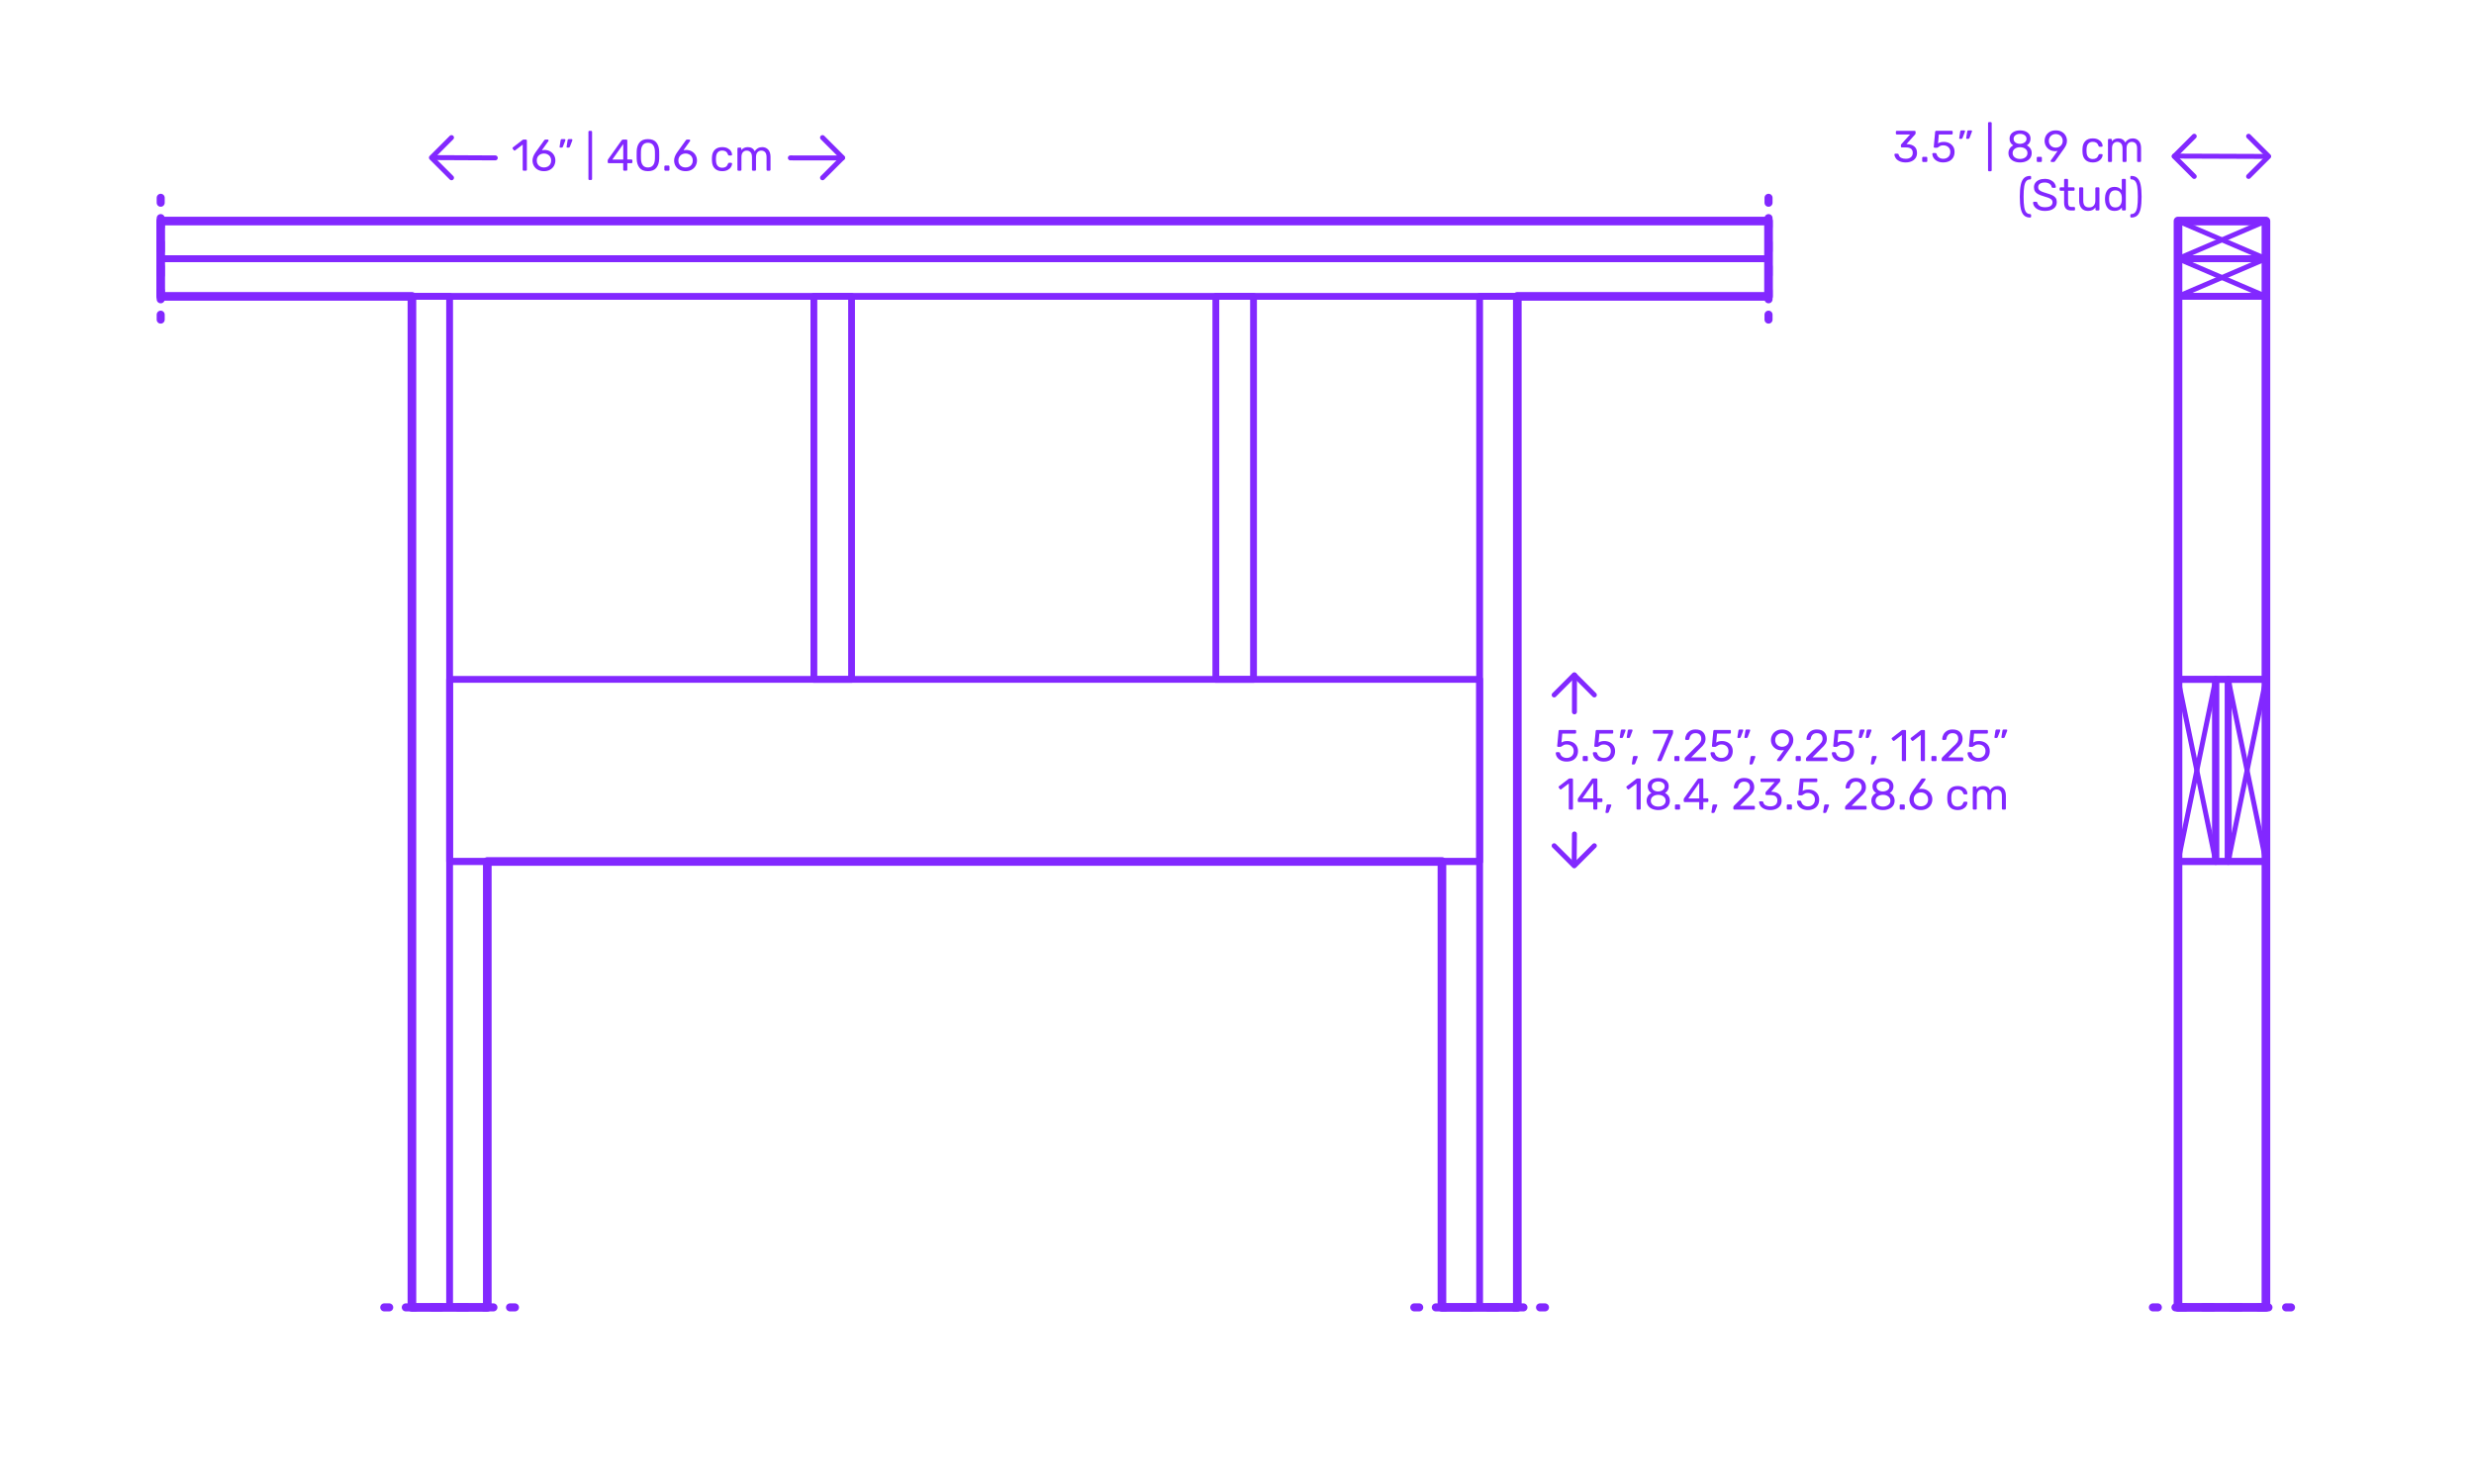 <?xml version="1.0" encoding="utf-8"?>
<!-- Generator: Adobe Illustrator 27.6.1, SVG Export Plug-In . SVG Version: 6.00 Build 0)  -->
<!DOCTYPE svg PUBLIC "-//W3C//DTD SVG 1.1//EN" "http://www.w3.org/Graphics/SVG/1.1/DTD/svg11.dtd">
<svg version="1.1" xmlns:x="http://ns.adobe.com/Extensibility/1.0/" xmlns:i="http://ns.adobe.com/AdobeIllustrator/10.0/" xmlns:graph="http://ns.adobe.com/Graphs/1.0/"
	 xmlns="http://www.w3.org/2000/svg" xmlns:xlink="http://www.w3.org/1999/xlink" x="0px" y="0px" width="1000px" height="600px"
	 viewBox="0 0 1000 600" enable-background="new 0 0 1000 600" xml:space="preserve">
<g id="FILL-BACKGROUND">
	<rect x="0" y="0" fill="#FFFFFF" width="1000" height="600"/>
</g>
<g id="N-TEXT">
</g>
<g id="N-DIMENSIONS">
	<g>
		<g>
			<g id="MTEXT_00000067948903430379899220000009677800767950509757_">
				<g>
					<g>
						<path fill="#8228FF" d="M767.866,65.217c-0.685-0.307-1.203-0.705-1.558-1.197c-0.354-0.492-0.543-1.002-0.566-1.529
							c0-0.109,0.036-0.195,0.107-0.262c0.072-0.066,0.162-0.1,0.271-0.1h0.81c0.133,0,0.24,0.027,0.324,0.082
							c0.084,0.053,0.15,0.158,0.198,0.314c0.155,0.611,0.495,1.045,1.017,1.297c0.522,0.252,1.137,0.377,1.846,0.377
							c0.863,0,1.551-0.207,2.061-0.621s0.766-1.004,0.766-1.773c0-1.463-0.895-2.195-2.682-2.195h-1.693
							c-0.119,0-0.219-0.039-0.297-0.117s-0.117-0.176-0.117-0.297v-0.467c0-0.182,0.066-0.336,0.199-0.469l3.51-3.889h-5.328
							c-0.12,0-0.219-0.035-0.297-0.107s-0.117-0.168-0.117-0.287v-0.648c0-0.133,0.039-0.238,0.117-0.316
							c0.078-0.076,0.177-0.115,0.297-0.115h7.128c0.132,0,0.237,0.039,0.315,0.115c0.077,0.078,0.117,0.184,0.117,0.316v0.594
							c0,0.133-0.061,0.27-0.181,0.414l-3.511,3.941h0.289c1.224,0.037,2.192,0.354,2.906,0.955c0.715,0.6,1.071,1.475,1.071,2.627
							c0,0.793-0.195,1.473-0.585,2.043c-0.391,0.57-0.934,1.008-1.629,1.314c-0.696,0.307-1.482,0.459-2.357,0.459
							C769.36,65.676,768.551,65.523,767.866,65.217z"/>
						<path fill="#8228FF" d="M777.072,65.379c-0.078-0.078-0.116-0.178-0.116-0.297V63.84c0-0.119,0.038-0.223,0.116-0.307
							s0.178-0.125,0.298-0.125h1.241c0.121,0,0.219,0.041,0.297,0.125s0.117,0.188,0.117,0.307v1.242
							c0,0.119-0.039,0.219-0.117,0.297s-0.176,0.117-0.297,0.117h-1.241C777.25,65.496,777.15,65.457,777.072,65.379z"/>
						<path fill="#8228FF" d="M783.13,65.189c-0.66-0.324-1.164-0.746-1.512-1.27c-0.349-0.521-0.534-1.082-0.558-1.682v-0.037
							c0-0.096,0.035-0.174,0.107-0.234c0.072-0.059,0.156-0.09,0.252-0.09h0.882c0.252,0,0.414,0.133,0.486,0.396
							c0.18,0.648,0.513,1.131,0.999,1.449s1.047,0.477,1.683,0.477c0.815,0,1.494-0.248,2.034-0.746s0.811-1.186,0.811-2.061
							c0-0.805-0.271-1.443-0.811-1.918s-1.219-0.711-2.034-0.711c-0.432,0-0.78,0.055-1.044,0.162s-0.534,0.264-0.811,0.469
							c-0.155,0.119-0.285,0.207-0.387,0.26c-0.102,0.055-0.213,0.082-0.332,0.082h-0.865c-0.107,0-0.203-0.039-0.287-0.117
							s-0.12-0.172-0.108-0.279l0.558-5.994c0.037-0.301,0.187-0.449,0.451-0.449h6.228c0.132,0,0.233,0.035,0.306,0.107
							s0.108,0.174,0.108,0.307v0.666c0,0.119-0.039,0.215-0.117,0.287s-0.177,0.107-0.297,0.107h-5.185l-0.324,3.619
							c0.576-0.408,1.351-0.613,2.322-0.613c0.805,0,1.536,0.16,2.196,0.479c0.659,0.316,1.185,0.781,1.575,1.395
							c0.39,0.611,0.585,1.338,0.585,2.178c0,0.889-0.195,1.652-0.585,2.295c-0.391,0.643-0.93,1.129-1.62,1.457
							c-0.69,0.33-1.479,0.496-2.367,0.496C784.57,65.676,783.789,65.514,783.13,65.189z"/>
						<path fill="#8228FF" d="M791.977,56.027c-0.053-0.072-0.068-0.162-0.045-0.27l0.396-2.52c0.048-0.348,0.216-0.523,0.504-0.523
							h1.152c0.084,0,0.152,0.031,0.207,0.09c0.054,0.061,0.08,0.133,0.08,0.217c0,0.121-0.018,0.217-0.053,0.289l-0.937,2.43
							c-0.06,0.131-0.126,0.23-0.198,0.297s-0.18,0.098-0.324,0.098h-0.558C792.105,56.135,792.031,56.1,791.977,56.027z
							 M794.803,56.027c-0.054-0.072-0.068-0.162-0.045-0.27l0.396-2.52c0.048-0.348,0.216-0.523,0.504-0.523h1.152
							c0.084,0,0.152,0.031,0.207,0.09c0.054,0.061,0.08,0.133,0.08,0.217c0,0.121-0.018,0.217-0.054,0.289l-0.936,2.43
							c-0.061,0.131-0.126,0.23-0.198,0.297s-0.18,0.098-0.324,0.098h-0.558C794.932,56.135,794.857,56.1,794.803,56.027z"/>
						<path fill="#8228FF" d="M803.686,69.123c-0.072-0.078-0.107-0.178-0.107-0.297V49.781c0-0.119,0.035-0.219,0.107-0.297
							s0.168-0.117,0.288-0.117h0.666c0.12,0,0.219,0.039,0.297,0.117s0.117,0.178,0.117,0.297v19.045
							c0,0.119-0.039,0.219-0.117,0.297s-0.177,0.117-0.297,0.117h-0.666C803.854,69.24,803.758,69.201,803.686,69.123z"/>
						<path fill="#8228FF" d="M814.08,65.217c-0.715-0.307-1.27-0.748-1.665-1.322c-0.396-0.576-0.595-1.248-0.595-2.018
							c0-0.707,0.178-1.328,0.531-1.863c0.354-0.533,0.831-0.943,1.432-1.232c-0.48-0.275-0.853-0.639-1.116-1.088
							c-0.265-0.451-0.396-0.982-0.396-1.594c0-1.045,0.389-1.869,1.17-2.475c0.779-0.605,1.806-0.91,3.078-0.91
							c1.271,0,2.295,0.301,3.068,0.9s1.161,1.428,1.161,2.484c0,0.6-0.132,1.125-0.396,1.574c-0.265,0.451-0.631,0.82-1.099,1.107
							c0.601,0.289,1.077,0.699,1.431,1.232c0.354,0.535,0.531,1.162,0.531,1.883c0,0.768-0.197,1.436-0.594,2.006
							s-0.951,1.008-1.665,1.314s-1.527,0.459-2.438,0.459C815.607,65.676,814.794,65.523,814.08,65.217z M818.652,63.623
							c0.569-0.432,0.854-1.008,0.854-1.727c0-0.721-0.285-1.297-0.854-1.729c-0.57-0.432-1.281-0.648-2.133-0.648
							c-0.865,0-1.582,0.217-2.151,0.648c-0.57,0.432-0.854,1.008-0.854,1.729c0,0.719,0.284,1.295,0.854,1.727
							c0.569,0.432,1.286,0.648,2.151,0.648C817.371,64.271,818.082,64.055,818.652,63.623z M818.373,57.576
							c0.504-0.361,0.756-0.84,0.756-1.441c0-0.611-0.249-1.1-0.747-1.467c-0.498-0.365-1.119-0.549-1.862-0.549
							c-0.756,0-1.381,0.184-1.873,0.549c-0.492,0.367-0.737,0.855-0.737,1.467c0,0.613,0.245,1.102,0.737,1.469
							c0.492,0.365,1.117,0.549,1.873,0.549C817.251,58.127,817.869,57.936,818.373,57.576z"/>
						<path fill="#8228FF" d="M823.386,65.379c-0.078-0.078-0.116-0.178-0.116-0.297V63.84c0-0.119,0.038-0.223,0.116-0.307
							s0.177-0.125,0.298-0.125h1.241c0.12,0,0.219,0.041,0.297,0.125s0.117,0.188,0.117,0.307v1.242
							c0,0.119-0.039,0.219-0.117,0.297s-0.177,0.117-0.297,0.117h-1.241C823.562,65.496,823.464,65.457,823.386,65.379z"/>
						<path fill="#8228FF" d="M828.966,65.379c-0.065-0.078-0.099-0.172-0.099-0.279c0-0.084,0.023-0.162,0.072-0.234l2.771-3.852
							c-0.288,0.072-0.624,0.107-1.008,0.107c-0.864-0.012-1.62-0.213-2.268-0.602c-0.648-0.391-1.144-0.9-1.486-1.531
							c-0.342-0.629-0.512-1.305-0.512-2.025c0-0.719,0.17-1.402,0.512-2.051c0.343-0.648,0.853-1.176,1.531-1.584
							c0.678-0.408,1.496-0.613,2.457-0.613c0.959,0,1.781,0.199,2.465,0.596c0.685,0.395,1.2,0.914,1.549,1.557
							c0.348,0.641,0.521,1.328,0.521,2.061c0,0.66-0.117,1.242-0.351,1.746c-0.234,0.504-0.544,1.025-0.927,1.566l-3.492,4.895
							c-0.084,0.109-0.166,0.195-0.243,0.262c-0.078,0.066-0.188,0.1-0.333,0.1h-0.9C829.119,65.496,829.031,65.457,828.966,65.379z
							 M832.359,59.357c0.432-0.229,0.773-0.549,1.025-0.963s0.378-0.891,0.378-1.432c0-0.551-0.126-1.037-0.378-1.457
							s-0.594-0.744-1.025-0.973c-0.433-0.227-0.906-0.342-1.422-0.342c-0.504,0-0.97,0.115-1.396,0.342
							c-0.427,0.229-0.765,0.553-1.017,0.973s-0.379,0.906-0.379,1.457c0,0.541,0.127,1.018,0.379,1.432s0.588,0.734,1.008,0.963
							s0.888,0.342,1.404,0.342C831.453,59.699,831.927,59.586,832.359,59.357z"/>
						<path fill="#8228FF" d="M842.889,64.586c-0.72-0.725-1.098-1.742-1.134-3.051l-0.019-0.719l0.019-0.721
							c0.036-1.309,0.414-2.324,1.134-3.051c0.721-0.727,1.722-1.09,3.006-1.09c0.864,0,1.594,0.154,2.188,0.459
							c0.594,0.307,1.037,0.688,1.332,1.143c0.293,0.457,0.453,0.912,0.477,1.369c0.012,0.107-0.027,0.203-0.117,0.287
							s-0.188,0.127-0.297,0.127h-0.792c-0.12,0-0.21-0.027-0.271-0.082c-0.06-0.053-0.119-0.152-0.18-0.297
							c-0.216-0.588-0.513-1.004-0.891-1.25s-0.855-0.369-1.432-0.369c-0.756,0-1.355,0.234-1.799,0.701
							c-0.445,0.469-0.685,1.184-0.721,2.143l-0.018,0.631l0.018,0.629c0.036,0.961,0.275,1.674,0.721,2.143
							c0.443,0.467,1.043,0.701,1.799,0.701c0.588,0,1.068-0.123,1.44-0.369s0.666-0.662,0.882-1.25
							c0.061-0.145,0.12-0.244,0.18-0.297c0.061-0.055,0.15-0.082,0.271-0.082h0.792c0.108,0,0.207,0.043,0.297,0.127
							s0.129,0.18,0.117,0.287c-0.023,0.445-0.184,0.895-0.477,1.35c-0.295,0.457-0.738,0.842-1.332,1.152
							c-0.594,0.312-1.323,0.469-2.188,0.469C844.61,65.676,843.609,65.312,842.889,64.586z"/>
						<path fill="#8228FF" d="M852.167,65.379c-0.078-0.078-0.116-0.178-0.116-0.297v-8.533c0-0.119,0.038-0.219,0.116-0.297
							s0.177-0.117,0.298-0.117h0.756c0.119,0,0.215,0.039,0.287,0.117s0.108,0.178,0.108,0.297v0.613
							c0.647-0.805,1.524-1.207,2.628-1.207c1.32,0,2.256,0.553,2.809,1.656c0.287-0.504,0.698-0.906,1.232-1.205
							c0.533-0.301,1.131-0.451,1.791-0.451c0.984,0,1.788,0.336,2.412,1.008c0.623,0.674,0.936,1.645,0.936,2.916v5.203
							c0,0.119-0.039,0.219-0.117,0.297s-0.177,0.117-0.297,0.117h-0.773c-0.12,0-0.219-0.039-0.297-0.117s-0.117-0.178-0.117-0.297
							v-5.041c0-0.959-0.198-1.646-0.594-2.061c-0.396-0.414-0.918-0.621-1.566-0.621c-0.576,0-1.07,0.213-1.484,0.639
							s-0.621,1.107-0.621,2.043v5.041c0,0.119-0.039,0.219-0.117,0.297s-0.178,0.117-0.297,0.117h-0.793
							c-0.119,0-0.219-0.039-0.297-0.117s-0.117-0.178-0.117-0.297v-5.041c0-0.947-0.207-1.631-0.62-2.051
							c-0.414-0.42-0.927-0.631-1.539-0.631c-0.576,0-1.071,0.211-1.485,0.631s-0.621,1.098-0.621,2.033v5.059
							c0,0.119-0.039,0.219-0.117,0.297s-0.177,0.117-0.297,0.117h-0.791C852.344,65.496,852.245,65.457,852.167,65.379z"/>
						<path fill="#8228FF" d="M818.111,87.084c-0.605-0.582-1.041-1.484-1.305-2.709s-0.396-2.838-0.396-4.842
							s0.133-3.615,0.396-4.832c0.264-1.219,0.699-2.119,1.305-2.701s1.426-0.873,2.457-0.873c0.12,0,0.219,0.039,0.297,0.117
							s0.117,0.178,0.117,0.297v0.594c0,0.109-0.035,0.201-0.107,0.279s-0.156,0.117-0.252,0.117
							c-0.685,0.012-1.219,0.242-1.603,0.693c-0.384,0.449-0.659,1.176-0.827,2.178c-0.169,1.002-0.252,2.379-0.252,4.131
							c0,1.764,0.083,3.146,0.252,4.148c0.168,1.002,0.443,1.729,0.827,2.178c0.384,0.451,0.918,0.682,1.603,0.693
							c0.096,0,0.18,0.039,0.252,0.117s0.107,0.172,0.107,0.279v0.594c0,0.119-0.039,0.219-0.117,0.297s-0.177,0.117-0.297,0.117
							C819.537,87.957,818.717,87.666,818.111,87.084z"/>
						<path fill="#8228FF" d="M824.034,84.807c-0.727-0.311-1.278-0.723-1.656-1.232s-0.579-1.059-0.603-1.646
							c0-0.096,0.035-0.18,0.107-0.252s0.162-0.109,0.27-0.109h0.883c0.216,0,0.365,0.121,0.449,0.361
							c0.108,0.504,0.418,0.939,0.928,1.305s1.238,0.549,2.188,0.549c1.02,0,1.781-0.18,2.285-0.539
							c0.504-0.361,0.756-0.859,0.756-1.494c0-0.408-0.123-0.744-0.369-1.01c-0.246-0.264-0.611-0.494-1.098-0.691
							c-0.486-0.199-1.215-0.441-2.188-0.73c-0.924-0.264-1.658-0.545-2.205-0.846c-0.545-0.299-0.957-0.668-1.232-1.107
							c-0.275-0.438-0.414-0.992-0.414-1.664c0-0.648,0.174-1.227,0.521-1.736c0.349-0.51,0.853-0.912,1.513-1.207
							c0.659-0.293,1.44-0.441,2.34-0.441c0.937,0,1.737,0.166,2.403,0.496s1.173,0.744,1.521,1.242
							c0.348,0.498,0.533,0.998,0.558,1.502c0,0.109-0.036,0.199-0.108,0.271c-0.072,0.07-0.162,0.107-0.27,0.107h-0.9
							c-0.096,0-0.186-0.029-0.27-0.09s-0.145-0.15-0.18-0.271c-0.072-0.516-0.361-0.941-0.865-1.277s-1.133-0.504-1.89-0.504
							c-0.815,0-1.464,0.16-1.944,0.477c-0.479,0.318-0.719,0.789-0.719,1.414c0,0.42,0.109,0.762,0.332,1.025
							s0.564,0.498,1.026,0.703c0.462,0.203,1.137,0.438,2.024,0.701c1.021,0.287,1.821,0.576,2.403,0.863
							c0.582,0.289,1.017,0.646,1.306,1.072c0.287,0.426,0.432,0.975,0.432,1.646c0,1.129-0.43,2.008-1.287,2.637
							c-0.857,0.631-2.02,0.945-3.482,0.945C825.615,85.275,824.76,85.119,824.034,84.807z"/>
						<path fill="#8228FF" d="M834.32,81.945v-4.824h-1.422c-0.12,0-0.216-0.035-0.287-0.107c-0.072-0.072-0.109-0.168-0.109-0.289
							v-0.576c0-0.119,0.037-0.219,0.109-0.297c0.071-0.078,0.167-0.117,0.287-0.117h1.422v-3.006c0-0.119,0.036-0.219,0.108-0.297
							c0.071-0.078,0.168-0.117,0.288-0.117h0.792c0.12,0,0.219,0.039,0.297,0.117s0.117,0.178,0.117,0.297v3.006h2.231
							c0.12,0,0.219,0.039,0.297,0.117s0.117,0.178,0.117,0.297v0.576c0,0.121-0.039,0.217-0.117,0.289s-0.177,0.107-0.297,0.107
							h-2.231v4.697c0,0.613,0.099,1.074,0.297,1.387s0.536,0.469,1.017,0.469h1.098c0.121,0,0.217,0.039,0.289,0.117
							s0.107,0.176,0.107,0.297v0.594c0,0.119-0.035,0.219-0.107,0.297s-0.168,0.117-0.289,0.117h-1.223
							C835.25,85.096,834.32,84.045,834.32,81.945z"/>
						<path fill="#8228FF" d="M841.34,84.168c-0.623-0.738-0.936-1.719-0.936-2.943v-5.076c0-0.119,0.039-0.219,0.117-0.297
							s0.177-0.117,0.297-0.117h0.828c0.119,0,0.219,0.039,0.297,0.117s0.117,0.178,0.117,0.297v4.986
							c0,1.824,0.792,2.736,2.376,2.736c0.768,0,1.377-0.242,1.827-0.729c0.449-0.486,0.675-1.154,0.675-2.008v-4.986
							c0-0.119,0.039-0.219,0.117-0.297c0.077-0.078,0.177-0.117,0.297-0.117h0.828c0.12,0,0.219,0.039,0.297,0.117
							s0.117,0.178,0.117,0.297v8.533c0,0.119-0.039,0.219-0.117,0.297s-0.177,0.117-0.297,0.117h-0.774
							c-0.119,0-0.219-0.039-0.297-0.117s-0.117-0.178-0.117-0.297v-0.811c-0.348,0.469-0.756,0.818-1.224,1.053
							s-1.062,0.352-1.782,0.352C842.846,85.275,841.965,84.906,841.34,84.168z"/>
						<path fill="#8228FF" d="M851.879,84.051c-0.629-0.816-0.969-1.848-1.017-3.096l-0.019-0.539l0.019-0.541
							c0.048-1.236,0.39-2.266,1.026-3.086c0.636-0.822,1.578-1.234,2.826-1.234s2.219,0.445,2.916,1.332v-4.158
							c0-0.119,0.038-0.219,0.117-0.297c0.077-0.078,0.176-0.117,0.297-0.117h0.81c0.12,0,0.219,0.039,0.297,0.117
							c0.077,0.078,0.117,0.178,0.117,0.297v11.953c0,0.119-0.04,0.219-0.117,0.297c-0.078,0.078-0.177,0.117-0.297,0.117h-0.774
							c-0.119,0-0.216-0.039-0.287-0.117c-0.072-0.078-0.108-0.178-0.108-0.297v-0.775c-0.685,0.912-1.675,1.369-2.97,1.369
							C853.454,85.275,852.51,84.867,851.879,84.051z M856.946,83.035c0.42-0.559,0.647-1.223,0.685-1.99
							c0.012-0.131,0.018-0.359,0.018-0.684c0-0.336-0.006-0.57-0.018-0.701c-0.025-0.732-0.256-1.365-0.693-1.9
							c-0.438-0.533-1.065-0.801-1.881-0.801c-0.864,0-1.494,0.27-1.891,0.811c-0.396,0.539-0.611,1.248-0.647,2.123l-0.019,0.523
							c0,2.303,0.852,3.455,2.557,3.455C855.896,83.871,856.526,83.592,856.946,83.035z"/>
						<path fill="#8228FF" d="M861.203,87.84c-0.078-0.078-0.117-0.178-0.117-0.297v-0.594c0-0.107,0.036-0.201,0.108-0.279
							c0.071-0.078,0.155-0.117,0.252-0.117c0.672-0.012,1.202-0.242,1.593-0.693c0.391-0.449,0.669-1.178,0.838-2.186
							c0.167-1.008,0.252-2.389,0.252-4.141s-0.085-3.129-0.252-4.131c-0.169-1.002-0.447-1.729-0.838-2.178
							c-0.391-0.451-0.921-0.682-1.593-0.693c-0.097,0-0.181-0.039-0.252-0.117c-0.072-0.078-0.108-0.17-0.108-0.279v-0.594
							c0-0.119,0.039-0.219,0.117-0.297s0.171-0.117,0.279-0.117c1.031,0,1.851,0.291,2.457,0.873
							c0.605,0.582,1.041,1.482,1.305,2.701c0.264,1.217,0.396,2.828,0.396,4.832s-0.133,3.617-0.396,4.842
							s-0.699,2.127-1.305,2.709c-0.606,0.582-1.426,0.873-2.457,0.873C861.374,87.957,861.281,87.918,861.203,87.84z"/>
					</g>
				</g>
			</g>
			<g>
				<g id="POLYLINE_00000149370576558429950540000003635080238312956049_">
					
						<polyline fill="none" stroke="#8228FF" stroke-width="2" stroke-linecap="round" stroke-linejoin="round" stroke-miterlimit="10" points="
						908.891,71.34 917.016,63.214 908.891,55.089 					"/>
				</g>
			</g>
			<g>
				
					<line fill="none" stroke="#8228FF" stroke-width="2" stroke-linecap="round" stroke-linejoin="round" stroke-miterlimit="10" x1="916.382" y1="63.247" x2="878.867" y2="63.104"/>
				<g id="POLYLINE_00000132789516162825365930000008866825519732976298_">
					
						<polyline fill="none" stroke="#8228FF" stroke-width="2" stroke-linecap="round" stroke-linejoin="round" stroke-miterlimit="10" points="
						886.921,55.089 878.796,63.216 886.921,71.34 					"/>
				</g>
			</g>
		</g>
		<g>
			<g id="MTEXT_00000171701280560510982350000009080394315663569556_">
				<g>
					<g>
						<path fill="#8228FF" d="M630.922,307.432c-0.66-0.324-1.164-0.748-1.512-1.27c-0.349-0.521-0.534-1.084-0.558-1.684v-0.035
							c0-0.096,0.035-0.174,0.107-0.234s0.156-0.09,0.252-0.09h0.882c0.252,0,0.414,0.133,0.486,0.396
							c0.18,0.646,0.513,1.131,0.999,1.447c0.486,0.318,1.047,0.479,1.683,0.479c0.816,0,1.494-0.25,2.034-0.748
							s0.811-1.184,0.811-2.061c0-0.805-0.271-1.443-0.811-1.918c-0.54-0.473-1.218-0.711-2.034-0.711
							c-0.432,0-0.779,0.055-1.044,0.162c-0.264,0.109-0.534,0.266-0.81,0.469c-0.156,0.121-0.285,0.207-0.387,0.262
							c-0.103,0.053-0.214,0.08-0.333,0.08h-0.864c-0.108,0-0.204-0.039-0.288-0.117s-0.12-0.17-0.108-0.279l0.559-5.994
							c0.036-0.299,0.186-0.449,0.45-0.449h6.228c0.132,0,0.234,0.035,0.306,0.107c0.072,0.072,0.108,0.174,0.108,0.307v0.666
							c0,0.119-0.039,0.217-0.117,0.287c-0.078,0.072-0.177,0.109-0.297,0.109h-5.184l-0.324,3.617
							c0.576-0.408,1.35-0.611,2.322-0.611c0.804,0,1.535,0.158,2.195,0.477s1.186,0.783,1.575,1.395
							c0.39,0.613,0.585,1.338,0.585,2.178c0,0.889-0.195,1.654-0.585,2.295c-0.39,0.643-0.93,1.129-1.62,1.459
							c-0.689,0.33-1.479,0.494-2.367,0.494C632.362,307.916,631.582,307.754,630.922,307.432z"/>
						<path fill="#8228FF" d="M639.859,307.619c-0.078-0.078-0.117-0.176-0.117-0.297v-1.242c0-0.119,0.039-0.221,0.117-0.305
							s0.177-0.127,0.297-0.127h1.242c0.12,0,0.219,0.043,0.297,0.127s0.117,0.186,0.117,0.305v1.242
							c0,0.121-0.039,0.219-0.117,0.297s-0.177,0.117-0.297,0.117h-1.242C640.036,307.736,639.938,307.697,639.859,307.619z"/>
						<path fill="#8228FF" d="M645.916,307.432c-0.66-0.324-1.164-0.748-1.512-1.27c-0.349-0.521-0.534-1.084-0.558-1.684v-0.035
							c0-0.096,0.035-0.174,0.107-0.234s0.156-0.09,0.252-0.09h0.882c0.252,0,0.414,0.133,0.486,0.396
							c0.18,0.646,0.513,1.131,0.999,1.447c0.486,0.318,1.047,0.479,1.683,0.479c0.816,0,1.494-0.25,2.034-0.748
							s0.811-1.184,0.811-2.061c0-0.805-0.271-1.443-0.811-1.918c-0.54-0.473-1.218-0.711-2.034-0.711
							c-0.432,0-0.779,0.055-1.044,0.162c-0.264,0.109-0.534,0.266-0.81,0.469c-0.156,0.121-0.285,0.207-0.387,0.262
							c-0.103,0.053-0.214,0.08-0.333,0.08h-0.864c-0.108,0-0.204-0.039-0.288-0.117s-0.12-0.17-0.108-0.279l0.559-5.994
							c0.036-0.299,0.186-0.449,0.45-0.449h6.228c0.132,0,0.234,0.035,0.306,0.107c0.072,0.072,0.108,0.174,0.108,0.307v0.666
							c0,0.119-0.039,0.217-0.117,0.287c-0.078,0.072-0.177,0.109-0.297,0.109h-5.184l-0.324,3.617
							c0.576-0.408,1.35-0.611,2.322-0.611c0.804,0,1.535,0.158,2.195,0.477s1.186,0.783,1.575,1.395
							c0.39,0.613,0.585,1.338,0.585,2.178c0,0.889-0.195,1.654-0.585,2.295c-0.39,0.643-0.93,1.129-1.62,1.459
							c-0.689,0.33-1.479,0.494-2.367,0.494C647.356,307.916,646.576,307.754,645.916,307.432z"/>
						<path fill="#8228FF" d="M654.763,298.27c-0.054-0.072-0.068-0.162-0.045-0.271l0.396-2.52
							c0.048-0.348,0.216-0.521,0.504-0.521h1.152c0.083,0,0.152,0.029,0.207,0.09c0.054,0.061,0.08,0.133,0.08,0.217
							c0,0.119-0.018,0.215-0.054,0.287l-0.936,2.43c-0.061,0.133-0.126,0.232-0.198,0.297c-0.072,0.066-0.18,0.1-0.324,0.1h-0.558
							C654.892,298.377,654.817,298.34,654.763,298.27z M657.589,298.27c-0.054-0.072-0.069-0.162-0.045-0.271l0.396-2.52
							c0.048-0.348,0.216-0.521,0.504-0.521h1.151c0.084,0,0.153,0.029,0.207,0.09c0.055,0.061,0.081,0.133,0.081,0.217
							c0,0.119-0.018,0.215-0.054,0.287l-0.936,2.43c-0.061,0.133-0.126,0.232-0.198,0.297c-0.072,0.066-0.181,0.1-0.324,0.1h-0.558
							C657.718,298.377,657.644,298.34,657.589,298.27z"/>
						<path fill="#8228FF" d="M659.659,308.979c-0.054-0.072-0.069-0.162-0.045-0.27l0.396-2.539
							c0.048-0.348,0.216-0.521,0.504-0.521h1.151c0.084,0,0.156,0.033,0.217,0.1c0.06,0.066,0.09,0.135,0.09,0.207
							c0,0.096-0.024,0.197-0.072,0.307l-0.936,2.41c-0.108,0.277-0.276,0.414-0.504,0.414h-0.559
							C659.795,309.086,659.714,309.051,659.659,308.979z"/>
						<path fill="#8228FF" d="M670.009,307.619c-0.066-0.078-0.1-0.17-0.1-0.279l0.036-0.16l4.5-10.531h-5.939
							c-0.12,0-0.22-0.039-0.297-0.117c-0.078-0.078-0.117-0.176-0.117-0.297v-0.666c0-0.131,0.036-0.236,0.107-0.314
							c0.072-0.078,0.174-0.117,0.307-0.117h7.344c0.132,0,0.234,0.039,0.306,0.117c0.072,0.078,0.108,0.184,0.108,0.314v0.613
							c0,0.215-0.048,0.449-0.145,0.701l-4.445,10.404c-0.061,0.133-0.126,0.24-0.198,0.324s-0.174,0.125-0.306,0.125h-0.9
							C670.161,307.736,670.074,307.697,670.009,307.619z"/>
						<path fill="#8228FF" d="M676.902,307.619c-0.078-0.078-0.116-0.176-0.116-0.297v-1.242c0-0.119,0.038-0.221,0.116-0.305
							s0.178-0.127,0.298-0.127h1.241c0.12,0,0.219,0.043,0.297,0.127s0.117,0.186,0.117,0.305v1.242
							c0,0.121-0.039,0.219-0.117,0.297s-0.177,0.117-0.297,0.117H677.2C677.08,307.736,676.98,307.697,676.902,307.619z"/>
						<path fill="#8228FF" d="M681.061,307.619c-0.078-0.078-0.117-0.176-0.117-0.297v-0.539c0-0.275,0.15-0.541,0.45-0.793
							l3.924-3.906c0.889-0.756,1.5-1.373,1.836-1.854c0.336-0.479,0.505-0.99,0.505-1.529c0-0.709-0.198-1.264-0.595-1.666
							c-0.396-0.4-0.972-0.602-1.728-0.602c-0.72,0-1.29,0.209-1.71,0.629s-0.679,0.984-0.774,1.691
							c-0.024,0.133-0.084,0.234-0.18,0.307c-0.097,0.072-0.192,0.107-0.288,0.107h-0.864c-0.107,0-0.198-0.035-0.27-0.107
							c-0.072-0.072-0.108-0.156-0.108-0.252c0.024-0.635,0.195-1.25,0.513-1.846c0.318-0.594,0.789-1.078,1.413-1.457
							s1.38-0.566,2.269-0.566c1.344,0,2.354,0.35,3.033,1.053c0.678,0.701,1.017,1.592,1.017,2.672
							c0,0.756-0.183,1.438-0.549,2.043c-0.366,0.607-0.939,1.246-1.719,1.918l-3.547,3.6h5.671c0.132,0,0.233,0.037,0.306,0.107
							c0.072,0.072,0.108,0.176,0.108,0.307v0.684c0,0.121-0.04,0.219-0.117,0.297c-0.078,0.078-0.178,0.117-0.297,0.117h-7.885
							C681.237,307.736,681.139,307.697,681.061,307.619z"/>
						<path fill="#8228FF" d="M693.472,307.432c-0.66-0.324-1.164-0.748-1.512-1.27c-0.349-0.521-0.534-1.084-0.558-1.684v-0.035
							c0-0.096,0.035-0.174,0.107-0.234s0.156-0.09,0.252-0.09h0.882c0.252,0,0.414,0.133,0.486,0.396
							c0.18,0.646,0.513,1.131,0.999,1.447c0.486,0.318,1.047,0.479,1.683,0.479c0.816,0,1.494-0.25,2.034-0.748
							s0.811-1.184,0.811-2.061c0-0.805-0.271-1.443-0.811-1.918c-0.54-0.473-1.218-0.711-2.034-0.711
							c-0.432,0-0.779,0.055-1.044,0.162c-0.264,0.109-0.534,0.266-0.81,0.469c-0.156,0.121-0.285,0.207-0.387,0.262
							c-0.103,0.053-0.214,0.08-0.333,0.08h-0.864c-0.108,0-0.204-0.039-0.288-0.117s-0.12-0.17-0.108-0.279l0.559-5.994
							c0.036-0.299,0.186-0.449,0.45-0.449h6.228c0.132,0,0.234,0.035,0.306,0.107c0.072,0.072,0.108,0.174,0.108,0.307v0.666
							c0,0.119-0.039,0.217-0.117,0.287c-0.078,0.072-0.177,0.109-0.297,0.109h-5.184l-0.324,3.617
							c0.576-0.408,1.35-0.611,2.322-0.611c0.804,0,1.535,0.158,2.195,0.477s1.186,0.783,1.575,1.395
							c0.39,0.613,0.585,1.338,0.585,2.178c0,0.889-0.195,1.654-0.585,2.295c-0.39,0.643-0.93,1.129-1.62,1.459
							c-0.689,0.33-1.479,0.494-2.367,0.494C694.912,307.916,694.132,307.754,693.472,307.432z"/>
						<path fill="#8228FF" d="M702.318,298.27c-0.054-0.072-0.068-0.162-0.045-0.271l0.396-2.52
							c0.048-0.348,0.216-0.521,0.504-0.521h1.152c0.083,0,0.152,0.029,0.207,0.09c0.054,0.061,0.08,0.133,0.08,0.217
							c0,0.119-0.018,0.215-0.054,0.287l-0.936,2.43c-0.061,0.133-0.126,0.232-0.198,0.297c-0.072,0.066-0.18,0.1-0.324,0.1h-0.558
							C702.447,298.377,702.373,298.34,702.318,298.27z M705.145,298.27c-0.054-0.072-0.069-0.162-0.045-0.271l0.396-2.52
							c0.048-0.348,0.216-0.521,0.504-0.521h1.151c0.084,0,0.153,0.029,0.207,0.09c0.055,0.061,0.081,0.133,0.081,0.217
							c0,0.119-0.018,0.215-0.054,0.287l-0.936,2.43c-0.061,0.133-0.126,0.232-0.198,0.297c-0.072,0.066-0.181,0.1-0.324,0.1h-0.558
							C705.273,298.377,705.199,298.34,705.145,298.27z"/>
						<path fill="#8228FF" d="M707.215,308.979c-0.055-0.072-0.069-0.162-0.045-0.27l0.396-2.539
							c0.048-0.348,0.216-0.521,0.504-0.521h1.152c0.084,0,0.156,0.033,0.216,0.1s0.09,0.135,0.09,0.207
							c0,0.096-0.023,0.197-0.071,0.307l-0.937,2.41c-0.107,0.277-0.276,0.414-0.504,0.414h-0.558
							C707.35,309.086,707.269,309.051,707.215,308.979z"/>
						<path fill="#8228FF" d="M718.356,307.619c-0.066-0.078-0.1-0.17-0.1-0.279c0-0.082,0.024-0.16,0.072-0.232l2.772-3.854
							c-0.288,0.072-0.624,0.109-1.009,0.109c-0.863-0.012-1.619-0.213-2.268-0.604s-1.143-0.9-1.485-1.529
							c-0.342-0.631-0.513-1.305-0.513-2.025s0.171-1.404,0.513-2.053c0.343-0.648,0.853-1.176,1.53-1.584s1.497-0.611,2.457-0.611
							s1.782,0.197,2.466,0.594c0.685,0.396,1.2,0.916,1.548,1.557c0.349,0.643,0.522,1.33,0.522,2.061
							c0,0.66-0.117,1.242-0.351,1.746c-0.234,0.504-0.544,1.027-0.928,1.566l-3.492,4.896c-0.084,0.107-0.165,0.195-0.242,0.262
							c-0.078,0.064-0.189,0.098-0.333,0.098h-0.9C718.509,307.736,718.422,307.697,718.356,307.619z M721.749,301.6
							c0.433-0.229,0.774-0.549,1.026-0.963s0.378-0.893,0.378-1.432c0-0.553-0.126-1.037-0.378-1.459
							c-0.252-0.42-0.594-0.744-1.026-0.971c-0.432-0.229-0.906-0.342-1.422-0.342c-0.504,0-0.969,0.113-1.395,0.342
							c-0.427,0.227-0.766,0.551-1.018,0.971c-0.252,0.422-0.378,0.906-0.378,1.459c0,0.539,0.126,1.018,0.378,1.432
							s0.588,0.734,1.008,0.963c0.42,0.227,0.889,0.342,1.404,0.342S721.317,301.826,721.749,301.6z"/>
						<path fill="#8228FF" d="M725.934,307.619c-0.078-0.078-0.116-0.176-0.116-0.297v-1.242c0-0.119,0.038-0.221,0.116-0.305
							s0.178-0.127,0.298-0.127h1.241c0.12,0,0.219,0.043,0.297,0.127s0.117,0.186,0.117,0.305v1.242
							c0,0.121-0.039,0.219-0.117,0.297s-0.177,0.117-0.297,0.117h-1.241C726.111,307.736,726.012,307.697,725.934,307.619z"/>
						<path fill="#8228FF" d="M730.092,307.619c-0.078-0.078-0.117-0.176-0.117-0.297v-0.539c0-0.275,0.15-0.541,0.45-0.793
							l3.924-3.906c0.889-0.756,1.5-1.373,1.836-1.854c0.336-0.479,0.505-0.99,0.505-1.529c0-0.709-0.198-1.264-0.595-1.666
							c-0.396-0.4-0.972-0.602-1.728-0.602c-0.72,0-1.29,0.209-1.71,0.629s-0.679,0.984-0.774,1.691
							c-0.024,0.133-0.084,0.234-0.18,0.307c-0.097,0.072-0.192,0.107-0.288,0.107h-0.864c-0.107,0-0.198-0.035-0.27-0.107
							c-0.072-0.072-0.108-0.156-0.108-0.252c0.024-0.635,0.195-1.25,0.513-1.846c0.318-0.594,0.789-1.078,1.413-1.457
							s1.38-0.566,2.269-0.566c1.344,0,2.354,0.35,3.033,1.053c0.678,0.701,1.017,1.592,1.017,2.672
							c0,0.756-0.183,1.438-0.549,2.043c-0.366,0.607-0.939,1.246-1.719,1.918l-3.547,3.6h5.671c0.132,0,0.233,0.037,0.306,0.107
							c0.072,0.072,0.108,0.176,0.108,0.307v0.684c0,0.121-0.04,0.219-0.117,0.297c-0.078,0.078-0.178,0.117-0.297,0.117h-7.885
							C730.269,307.736,730.17,307.697,730.092,307.619z"/>
						<path fill="#8228FF" d="M742.503,307.432c-0.66-0.324-1.164-0.748-1.512-1.27c-0.349-0.521-0.534-1.084-0.558-1.684v-0.035
							c0-0.096,0.035-0.174,0.107-0.234s0.156-0.09,0.252-0.09h0.882c0.252,0,0.414,0.133,0.486,0.396
							c0.18,0.646,0.513,1.131,0.999,1.447c0.486,0.318,1.047,0.479,1.683,0.479c0.816,0,1.494-0.25,2.034-0.748
							s0.811-1.184,0.811-2.061c0-0.805-0.271-1.443-0.811-1.918c-0.54-0.473-1.218-0.711-2.034-0.711
							c-0.432,0-0.779,0.055-1.044,0.162c-0.264,0.109-0.534,0.266-0.81,0.469c-0.156,0.121-0.285,0.207-0.387,0.262
							c-0.103,0.053-0.214,0.08-0.333,0.08h-0.864c-0.108,0-0.204-0.039-0.288-0.117s-0.12-0.17-0.108-0.279l0.559-5.994
							c0.036-0.299,0.186-0.449,0.45-0.449h6.228c0.132,0,0.234,0.035,0.306,0.107c0.072,0.072,0.108,0.174,0.108,0.307v0.666
							c0,0.119-0.039,0.217-0.117,0.287c-0.078,0.072-0.177,0.109-0.297,0.109h-5.184l-0.324,3.617
							c0.576-0.408,1.35-0.611,2.322-0.611c0.804,0,1.535,0.158,2.195,0.477s1.186,0.783,1.575,1.395
							c0.39,0.613,0.585,1.338,0.585,2.178c0,0.889-0.195,1.654-0.585,2.295c-0.39,0.643-0.93,1.129-1.62,1.459
							c-0.689,0.33-1.479,0.494-2.367,0.494C743.943,307.916,743.163,307.754,742.503,307.432z"/>
						<path fill="#8228FF" d="M751.35,298.27c-0.054-0.072-0.068-0.162-0.045-0.271l0.396-2.52c0.048-0.348,0.216-0.521,0.504-0.521
							h1.152c0.083,0,0.152,0.029,0.207,0.09c0.054,0.061,0.08,0.133,0.08,0.217c0,0.119-0.018,0.215-0.054,0.287l-0.936,2.43
							c-0.061,0.133-0.126,0.232-0.198,0.297c-0.072,0.066-0.18,0.1-0.324,0.1h-0.558C751.479,298.377,751.404,298.34,751.35,298.27
							z M754.176,298.27c-0.054-0.072-0.069-0.162-0.045-0.271l0.396-2.52c0.048-0.348,0.216-0.521,0.504-0.521h1.151
							c0.084,0,0.153,0.029,0.207,0.09c0.055,0.061,0.081,0.133,0.081,0.217c0,0.119-0.018,0.215-0.054,0.287l-0.936,2.43
							c-0.061,0.133-0.126,0.232-0.198,0.297c-0.072,0.066-0.181,0.1-0.324,0.1h-0.558
							C754.305,298.377,754.23,298.34,754.176,298.27z"/>
						<path fill="#8228FF" d="M756.246,308.979c-0.055-0.072-0.069-0.162-0.045-0.27l0.396-2.539
							c0.048-0.348,0.216-0.521,0.504-0.521h1.152c0.084,0,0.156,0.033,0.216,0.1s0.09,0.135,0.09,0.207
							c0,0.096-0.023,0.197-0.071,0.307l-0.937,2.41c-0.107,0.277-0.276,0.414-0.504,0.414h-0.558
							C756.381,309.086,756.3,309.051,756.246,308.979z"/>
						<path fill="#8228FF" d="M768.837,307.619c-0.072-0.078-0.108-0.176-0.108-0.297V297.17l-3.024,2.322
							c-0.084,0.072-0.174,0.109-0.27,0.109c-0.108,0-0.21-0.061-0.306-0.182l-0.433-0.557c-0.06-0.084-0.09-0.168-0.09-0.252
							c0-0.133,0.06-0.24,0.18-0.324l3.906-3.023c0.132-0.084,0.288-0.127,0.468-0.127h0.847c0.119,0,0.219,0.039,0.297,0.117
							s0.117,0.178,0.117,0.297v11.771c0,0.121-0.039,0.219-0.117,0.297s-0.178,0.117-0.297,0.117h-0.883
							C769.005,307.736,768.908,307.697,768.837,307.619z"/>
						<path fill="#8228FF" d="M776.486,307.619c-0.072-0.078-0.108-0.176-0.108-0.297V297.17l-3.023,2.322
							c-0.084,0.072-0.174,0.109-0.271,0.109c-0.107,0-0.21-0.061-0.306-0.182l-0.432-0.557c-0.061-0.084-0.09-0.168-0.09-0.252
							c0-0.133,0.06-0.24,0.18-0.324l3.906-3.023c0.132-0.084,0.288-0.127,0.468-0.127h0.846c0.12,0,0.219,0.039,0.297,0.117
							s0.117,0.178,0.117,0.297v11.771c0,0.121-0.039,0.219-0.117,0.297s-0.177,0.117-0.297,0.117h-0.882
							C776.654,307.736,776.559,307.697,776.486,307.619z"/>
						<path fill="#8228FF" d="M780.797,307.619c-0.078-0.078-0.116-0.176-0.116-0.297v-1.242c0-0.119,0.038-0.221,0.116-0.305
							s0.178-0.127,0.298-0.127h1.241c0.12,0,0.219,0.043,0.297,0.127s0.117,0.186,0.117,0.305v1.242
							c0,0.121-0.039,0.219-0.117,0.297s-0.177,0.117-0.297,0.117h-1.241C780.975,307.736,780.875,307.697,780.797,307.619z"/>
						<path fill="#8228FF" d="M784.955,307.619c-0.078-0.078-0.117-0.176-0.117-0.297v-0.539c0-0.275,0.15-0.541,0.45-0.793
							l3.924-3.906c0.889-0.756,1.5-1.373,1.836-1.854c0.336-0.479,0.505-0.99,0.505-1.529c0-0.709-0.198-1.264-0.595-1.666
							c-0.396-0.4-0.972-0.602-1.728-0.602c-0.72,0-1.29,0.209-1.71,0.629s-0.679,0.984-0.774,1.691
							c-0.024,0.133-0.084,0.234-0.18,0.307c-0.097,0.072-0.192,0.107-0.288,0.107h-0.864c-0.107,0-0.198-0.035-0.27-0.107
							c-0.072-0.072-0.108-0.156-0.108-0.252c0.024-0.635,0.195-1.25,0.513-1.846c0.318-0.594,0.789-1.078,1.413-1.457
							s1.38-0.566,2.269-0.566c1.344,0,2.354,0.35,3.033,1.053c0.678,0.701,1.017,1.592,1.017,2.672
							c0,0.756-0.183,1.438-0.549,2.043c-0.366,0.607-0.939,1.246-1.719,1.918l-3.547,3.6h5.671c0.132,0,0.233,0.037,0.306,0.107
							c0.072,0.072,0.108,0.176,0.108,0.307v0.684c0,0.121-0.04,0.219-0.117,0.297c-0.078,0.078-0.178,0.117-0.297,0.117h-7.885
							C785.132,307.736,785.033,307.697,784.955,307.619z"/>
						<path fill="#8228FF" d="M797.366,307.432c-0.66-0.324-1.164-0.748-1.512-1.27c-0.349-0.521-0.534-1.084-0.559-1.684v-0.035
							c0-0.096,0.036-0.174,0.108-0.234c0.071-0.061,0.155-0.09,0.252-0.09h0.882c0.252,0,0.414,0.133,0.486,0.396
							c0.18,0.646,0.513,1.131,0.999,1.447c0.485,0.318,1.047,0.479,1.683,0.479c0.815,0,1.494-0.25,2.034-0.748
							s0.81-1.184,0.81-2.061c0-0.805-0.27-1.443-0.81-1.918c-0.54-0.473-1.219-0.711-2.034-0.711c-0.432,0-0.78,0.055-1.044,0.162
							c-0.265,0.109-0.534,0.266-0.811,0.469c-0.155,0.121-0.285,0.207-0.387,0.262c-0.102,0.053-0.213,0.08-0.333,0.08h-0.864
							c-0.107,0-0.204-0.039-0.287-0.117c-0.085-0.078-0.12-0.17-0.108-0.279l0.558-5.994c0.036-0.299,0.187-0.449,0.45-0.449h6.229
							c0.132,0,0.233,0.035,0.306,0.107s0.108,0.174,0.108,0.307v0.666c0,0.119-0.039,0.217-0.117,0.287
							c-0.078,0.072-0.178,0.109-0.297,0.109h-5.185l-0.324,3.617c0.576-0.408,1.351-0.611,2.322-0.611
							c0.804,0,1.536,0.158,2.196,0.477c0.659,0.318,1.185,0.783,1.575,1.395c0.39,0.613,0.585,1.338,0.585,2.178
							c0,0.889-0.195,1.654-0.585,2.295c-0.391,0.643-0.931,1.129-1.62,1.459c-0.69,0.33-1.479,0.494-2.367,0.494
							C798.806,307.916,798.025,307.754,797.366,307.432z"/>
						<path fill="#8228FF" d="M806.213,298.27c-0.054-0.072-0.068-0.162-0.045-0.271l0.396-2.52
							c0.048-0.348,0.216-0.521,0.504-0.521h1.152c0.083,0,0.152,0.029,0.207,0.09c0.054,0.061,0.08,0.133,0.08,0.217
							c0,0.119-0.018,0.215-0.054,0.287l-0.936,2.43c-0.061,0.133-0.126,0.232-0.198,0.297c-0.072,0.066-0.18,0.1-0.324,0.1h-0.558
							C806.342,298.377,806.268,298.34,806.213,298.27z M809.039,298.27c-0.054-0.072-0.069-0.162-0.045-0.271l0.396-2.52
							c0.048-0.348,0.216-0.521,0.504-0.521h1.151c0.084,0,0.153,0.029,0.207,0.09c0.055,0.061,0.081,0.133,0.081,0.217
							c0,0.119-0.018,0.215-0.054,0.287l-0.936,2.43c-0.061,0.133-0.126,0.232-0.198,0.297c-0.072,0.066-0.181,0.1-0.324,0.1h-0.558
							C809.168,298.377,809.094,298.34,809.039,298.27z"/>
						<path fill="#8228FF" d="M634.217,327.219c-0.072-0.078-0.108-0.176-0.108-0.297V316.77l-3.024,2.322
							c-0.084,0.072-0.174,0.109-0.27,0.109c-0.108,0-0.21-0.061-0.306-0.182l-0.433-0.557c-0.06-0.084-0.09-0.168-0.09-0.252
							c0-0.133,0.06-0.24,0.18-0.324l3.906-3.023c0.132-0.084,0.288-0.127,0.468-0.127h0.847c0.119,0,0.219,0.039,0.297,0.117
							s0.117,0.178,0.117,0.297v11.771c0,0.121-0.039,0.219-0.117,0.297s-0.178,0.117-0.297,0.117h-0.883
							C634.385,327.336,634.288,327.297,634.217,327.219z"/>
						<path fill="#8228FF" d="M644.125,327.219c-0.078-0.078-0.117-0.176-0.117-0.297v-2.627h-5.85c-0.12,0-0.219-0.039-0.297-0.117
							s-0.117-0.178-0.117-0.297v-0.666c0-0.168,0.066-0.348,0.198-0.541l5.418-7.631c0.06-0.096,0.149-0.172,0.27-0.225
							c0.12-0.055,0.252-0.082,0.396-0.082h1.224c0.132,0,0.234,0.035,0.307,0.107c0.071,0.072,0.107,0.174,0.107,0.307v7.633h1.639
							c0.119,0,0.219,0.039,0.297,0.117c0.077,0.078,0.116,0.176,0.116,0.297v0.684c0,0.119-0.039,0.219-0.116,0.297
							c-0.078,0.078-0.178,0.117-0.297,0.117h-1.639v2.627c0,0.121-0.039,0.219-0.117,0.297s-0.177,0.117-0.297,0.117h-0.828
							C644.302,327.336,644.203,327.297,644.125,327.219z M639.616,322.818h4.41v-6.264L639.616,322.818z"/>
						<path fill="#8228FF" d="M649.003,328.578c-0.054-0.072-0.069-0.162-0.045-0.27l0.396-2.539
							c0.048-0.348,0.216-0.521,0.504-0.521h1.151c0.084,0,0.156,0.033,0.217,0.1c0.06,0.066,0.09,0.135,0.09,0.207
							c0,0.096-0.024,0.197-0.072,0.307l-0.936,2.41c-0.108,0.277-0.276,0.414-0.504,0.414h-0.559
							C649.139,328.686,649.058,328.65,649.003,328.578z"/>
						<path fill="#8228FF" d="M661.594,327.219c-0.072-0.078-0.108-0.176-0.108-0.297V316.77l-3.023,2.322
							c-0.084,0.072-0.174,0.109-0.271,0.109c-0.107,0-0.21-0.061-0.306-0.182l-0.432-0.557c-0.061-0.084-0.09-0.168-0.09-0.252
							c0-0.133,0.06-0.24,0.18-0.324l3.906-3.023c0.132-0.084,0.288-0.127,0.468-0.127h0.846c0.12,0,0.219,0.039,0.297,0.117
							s0.117,0.178,0.117,0.297v11.771c0,0.121-0.039,0.219-0.117,0.297s-0.177,0.117-0.297,0.117h-0.882
							C661.762,327.336,661.666,327.297,661.594,327.219z"/>
						<path fill="#8228FF" d="M667.831,327.057c-0.715-0.305-1.27-0.746-1.665-1.322c-0.396-0.576-0.595-1.248-0.595-2.016
							c0-0.709,0.178-1.33,0.531-1.863s0.831-0.945,1.432-1.232c-0.48-0.277-0.853-0.639-1.116-1.09
							c-0.265-0.449-0.396-0.98-0.396-1.594c0-1.043,0.39-1.867,1.17-2.475c0.78-0.605,1.807-0.908,3.078-0.908
							c1.272,0,2.295,0.301,3.069,0.9c0.773,0.6,1.161,1.428,1.161,2.482c0,0.602-0.133,1.125-0.396,1.576
							c-0.264,0.449-0.63,0.818-1.098,1.107c0.6,0.287,1.077,0.699,1.431,1.232c0.354,0.533,0.531,1.16,0.531,1.881
							c0,0.768-0.198,1.438-0.594,2.008c-0.396,0.57-0.951,1.008-1.665,1.312c-0.715,0.307-1.527,0.459-2.439,0.459
							S668.545,327.363,667.831,327.057z M672.402,325.465c0.57-0.432,0.855-1.008,0.855-1.729s-0.285-1.297-0.855-1.729
							c-0.569-0.432-1.28-0.646-2.133-0.646c-0.864,0-1.581,0.215-2.15,0.646c-0.57,0.432-0.855,1.008-0.855,1.729
							s0.285,1.297,0.855,1.729c0.569,0.432,1.286,0.648,2.15,0.648C671.122,326.113,671.833,325.896,672.402,325.465z
							 M672.124,319.416c0.504-0.359,0.756-0.84,0.756-1.439c0-0.611-0.249-1.102-0.747-1.467c-0.498-0.367-1.119-0.549-1.863-0.549
							c-0.756,0-1.38,0.182-1.872,0.549c-0.492,0.365-0.737,0.855-0.737,1.467s0.245,1.102,0.737,1.467
							c0.492,0.367,1.116,0.549,1.872,0.549C671.002,319.969,671.62,319.777,672.124,319.416z"/>
						<path fill="#8228FF" d="M677.137,327.219c-0.078-0.078-0.117-0.176-0.117-0.297v-1.242c0-0.119,0.039-0.221,0.117-0.305
							s0.177-0.127,0.297-0.127h1.242c0.12,0,0.219,0.043,0.297,0.127s0.117,0.186,0.117,0.305v1.242
							c0,0.121-0.039,0.219-0.117,0.297s-0.177,0.117-0.297,0.117h-1.242C677.313,327.336,677.215,327.297,677.137,327.219z"/>
						<path fill="#8228FF" d="M686.946,327.219c-0.078-0.078-0.117-0.176-0.117-0.297v-2.627h-5.85c-0.12,0-0.219-0.039-0.297-0.117
							s-0.117-0.178-0.117-0.297v-0.666c0-0.168,0.066-0.348,0.198-0.541l5.418-7.631c0.06-0.096,0.149-0.172,0.27-0.225
							c0.12-0.055,0.252-0.082,0.396-0.082h1.224c0.132,0,0.234,0.035,0.307,0.107c0.071,0.072,0.107,0.174,0.107,0.307v7.633h1.639
							c0.119,0,0.219,0.039,0.297,0.117c0.077,0.078,0.116,0.176,0.116,0.297v0.684c0,0.119-0.039,0.219-0.116,0.297
							c-0.078,0.078-0.178,0.117-0.297,0.117h-1.639v2.627c0,0.121-0.039,0.219-0.117,0.297s-0.177,0.117-0.297,0.117h-0.828
							C687.123,327.336,687.024,327.297,686.946,327.219z M682.438,322.818h4.41v-6.264L682.438,322.818z"/>
						<path fill="#8228FF" d="M691.824,328.578c-0.054-0.072-0.069-0.162-0.045-0.27l0.396-2.539
							c0.048-0.348,0.216-0.521,0.504-0.521h1.151c0.084,0,0.156,0.033,0.217,0.1c0.06,0.066,0.09,0.135,0.09,0.207
							c0,0.096-0.024,0.197-0.072,0.307l-0.936,2.41c-0.108,0.277-0.276,0.414-0.504,0.414h-0.559
							C691.96,328.686,691.879,328.65,691.824,328.578z"/>
						<path fill="#8228FF" d="M700.734,327.219c-0.078-0.078-0.117-0.176-0.117-0.297v-0.539c0-0.275,0.149-0.541,0.45-0.793
							l3.924-3.906c0.888-0.756,1.5-1.373,1.836-1.854c0.336-0.479,0.504-0.99,0.504-1.529c0-0.709-0.198-1.264-0.594-1.666
							c-0.396-0.4-0.973-0.602-1.729-0.602c-0.72,0-1.29,0.209-1.71,0.629s-0.678,0.984-0.773,1.691
							c-0.024,0.133-0.084,0.234-0.181,0.307c-0.096,0.072-0.191,0.107-0.288,0.107h-0.863c-0.108,0-0.198-0.035-0.271-0.107
							c-0.071-0.072-0.107-0.156-0.107-0.252c0.023-0.635,0.194-1.25,0.513-1.846c0.317-0.594,0.789-1.078,1.413-1.457
							s1.38-0.566,2.268-0.566c1.344,0,2.355,0.35,3.033,1.053c0.678,0.701,1.018,1.592,1.018,2.672c0,0.756-0.184,1.438-0.55,2.043
							c-0.366,0.607-0.938,1.246-1.719,1.918l-3.546,3.6h5.67c0.132,0,0.234,0.037,0.306,0.107c0.072,0.072,0.108,0.176,0.108,0.307
							v0.684c0,0.121-0.039,0.219-0.117,0.297s-0.177,0.117-0.297,0.117h-7.884C700.911,327.336,700.812,327.297,700.734,327.219z"
							/>
						<path fill="#8228FF" d="M713.146,327.057c-0.685-0.305-1.203-0.703-1.558-1.195c-0.354-0.492-0.543-1.002-0.566-1.531
							c0-0.107,0.036-0.195,0.107-0.26c0.072-0.066,0.162-0.1,0.271-0.1h0.81c0.132,0,0.24,0.027,0.324,0.08
							c0.084,0.055,0.15,0.16,0.198,0.316c0.155,0.611,0.495,1.043,1.017,1.295c0.522,0.252,1.137,0.379,1.846,0.379
							c0.863,0,1.551-0.207,2.061-0.621s0.765-1.006,0.765-1.773c0-1.465-0.894-2.195-2.682-2.195h-1.692
							c-0.12,0-0.219-0.039-0.297-0.117s-0.117-0.178-0.117-0.297v-0.469c0-0.18,0.066-0.336,0.198-0.469l3.51-3.887h-5.327
							c-0.12,0-0.22-0.037-0.298-0.109c-0.078-0.07-0.116-0.168-0.116-0.287v-0.648c0-0.131,0.038-0.236,0.116-0.314
							s0.178-0.117,0.298-0.117h7.128c0.132,0,0.236,0.039,0.314,0.117s0.117,0.184,0.117,0.314v0.594
							c0,0.133-0.061,0.271-0.18,0.414l-3.511,3.943h0.288c1.225,0.035,2.193,0.354,2.907,0.953s1.071,1.477,1.071,2.629
							c0,0.791-0.195,1.473-0.585,2.043c-0.391,0.57-0.934,1.008-1.629,1.312c-0.696,0.307-1.482,0.459-2.358,0.459
							C714.64,327.516,713.829,327.363,713.146,327.057z"/>
						<path fill="#8228FF" d="M722.352,327.219c-0.078-0.078-0.116-0.176-0.116-0.297v-1.242c0-0.119,0.038-0.221,0.116-0.305
							s0.178-0.127,0.298-0.127h1.241c0.12,0,0.219,0.043,0.297,0.127s0.117,0.186,0.117,0.305v1.242
							c0,0.121-0.039,0.219-0.117,0.297s-0.177,0.117-0.297,0.117h-1.241C722.529,327.336,722.43,327.297,722.352,327.219z"/>
						<path fill="#8228FF" d="M728.409,327.031c-0.66-0.324-1.164-0.748-1.512-1.27c-0.349-0.521-0.534-1.084-0.559-1.684v-0.035
							c0-0.096,0.036-0.174,0.108-0.234c0.071-0.061,0.155-0.09,0.252-0.09h0.882c0.252,0,0.414,0.133,0.486,0.396
							c0.18,0.646,0.513,1.131,0.999,1.447c0.485,0.318,1.047,0.479,1.683,0.479c0.815,0,1.494-0.25,2.034-0.748
							s0.81-1.184,0.81-2.061c0-0.805-0.27-1.443-0.81-1.918c-0.54-0.473-1.219-0.711-2.034-0.711c-0.432,0-0.78,0.055-1.044,0.162
							c-0.265,0.109-0.534,0.266-0.811,0.469c-0.155,0.121-0.285,0.207-0.387,0.262c-0.102,0.053-0.213,0.08-0.333,0.08h-0.864
							c-0.107,0-0.204-0.039-0.287-0.117c-0.085-0.078-0.12-0.17-0.108-0.279l0.558-5.994c0.036-0.299,0.187-0.449,0.45-0.449h6.229
							c0.132,0,0.233,0.035,0.306,0.107s0.108,0.174,0.108,0.307v0.666c0,0.119-0.039,0.217-0.117,0.287
							c-0.078,0.072-0.178,0.109-0.297,0.109h-5.185l-0.324,3.617c0.576-0.408,1.351-0.611,2.322-0.611
							c0.804,0,1.536,0.158,2.196,0.477c0.659,0.318,1.185,0.783,1.575,1.395c0.39,0.613,0.585,1.338,0.585,2.178
							c0,0.889-0.195,1.654-0.585,2.295c-0.391,0.643-0.931,1.129-1.62,1.459c-0.69,0.33-1.479,0.494-2.367,0.494
							C729.849,327.516,729.068,327.354,728.409,327.031z"/>
						<path fill="#8228FF" d="M736.986,328.578c-0.055-0.072-0.069-0.162-0.045-0.27l0.396-2.539
							c0.048-0.348,0.216-0.521,0.504-0.521h1.152c0.084,0,0.156,0.033,0.216,0.1s0.09,0.135,0.09,0.207
							c0,0.096-0.023,0.197-0.071,0.307l-0.937,2.41c-0.107,0.277-0.276,0.414-0.504,0.414h-0.558
							C737.121,328.686,737.04,328.65,736.986,328.578z"/>
						<path fill="#8228FF" d="M745.896,327.219c-0.078-0.078-0.117-0.176-0.117-0.297v-0.539c0-0.275,0.15-0.541,0.45-0.793
							l3.924-3.906c0.889-0.756,1.5-1.373,1.836-1.854c0.336-0.479,0.505-0.99,0.505-1.529c0-0.709-0.198-1.264-0.595-1.666
							c-0.396-0.4-0.972-0.602-1.728-0.602c-0.72,0-1.29,0.209-1.71,0.629s-0.679,0.984-0.774,1.691
							c-0.024,0.133-0.084,0.234-0.18,0.307c-0.097,0.072-0.192,0.107-0.288,0.107h-0.864c-0.107,0-0.198-0.035-0.27-0.107
							c-0.072-0.072-0.108-0.156-0.108-0.252c0.024-0.635,0.195-1.25,0.513-1.846c0.318-0.594,0.789-1.078,1.413-1.457
							s1.38-0.566,2.269-0.566c1.344,0,2.354,0.35,3.033,1.053c0.678,0.701,1.017,1.592,1.017,2.672
							c0,0.756-0.183,1.438-0.549,2.043c-0.366,0.607-0.939,1.246-1.719,1.918l-3.547,3.6h5.671c0.132,0,0.233,0.037,0.306,0.107
							c0.072,0.072,0.108,0.176,0.108,0.307v0.684c0,0.121-0.04,0.219-0.117,0.297c-0.078,0.078-0.178,0.117-0.297,0.117h-7.885
							C746.072,327.336,745.974,327.297,745.896,327.219z"/>
						<path fill="#8228FF" d="M758.676,327.057c-0.715-0.305-1.27-0.746-1.665-1.322c-0.396-0.576-0.595-1.248-0.595-2.016
							c0-0.709,0.178-1.33,0.531-1.863s0.831-0.945,1.432-1.232c-0.48-0.277-0.853-0.639-1.116-1.09
							c-0.265-0.449-0.396-0.98-0.396-1.594c0-1.043,0.39-1.867,1.17-2.475c0.78-0.605,1.807-0.908,3.078-0.908
							c1.272,0,2.295,0.301,3.069,0.9c0.773,0.6,1.161,1.428,1.161,2.482c0,0.602-0.133,1.125-0.396,1.576
							c-0.264,0.449-0.63,0.818-1.098,1.107c0.6,0.287,1.077,0.699,1.431,1.232c0.354,0.533,0.531,1.16,0.531,1.881
							c0,0.768-0.198,1.438-0.594,2.008c-0.396,0.57-0.951,1.008-1.665,1.312c-0.715,0.307-1.527,0.459-2.439,0.459
							S759.39,327.363,758.676,327.057z M763.247,325.465c0.57-0.432,0.855-1.008,0.855-1.729s-0.285-1.297-0.855-1.729
							c-0.569-0.432-1.28-0.646-2.133-0.646c-0.864,0-1.581,0.215-2.15,0.646c-0.57,0.432-0.855,1.008-0.855,1.729
							s0.285,1.297,0.855,1.729c0.569,0.432,1.286,0.648,2.15,0.648C761.967,326.113,762.678,325.896,763.247,325.465z
							 M762.969,319.416c0.504-0.359,0.756-0.84,0.756-1.439c0-0.611-0.249-1.102-0.747-1.467c-0.498-0.367-1.119-0.549-1.863-0.549
							c-0.756,0-1.38,0.182-1.872,0.549c-0.492,0.365-0.737,0.855-0.737,1.467s0.245,1.102,0.737,1.467
							c0.492,0.367,1.116,0.549,1.872,0.549C761.847,319.969,762.465,319.777,762.969,319.416z"/>
						<path fill="#8228FF" d="M767.981,327.219c-0.078-0.078-0.117-0.176-0.117-0.297v-1.242c0-0.119,0.039-0.221,0.117-0.305
							s0.177-0.127,0.297-0.127h1.242c0.12,0,0.219,0.043,0.297,0.127s0.117,0.186,0.117,0.305v1.242
							c0,0.121-0.039,0.219-0.117,0.297s-0.177,0.117-0.297,0.117h-1.242C768.158,327.336,768.06,327.297,767.981,327.219z"/>
						<path fill="#8228FF" d="M773.958,326.932c-0.702-0.391-1.236-0.916-1.603-1.576c-0.366-0.658-0.549-1.379-0.549-2.158
							c0-1.033,0.414-2.137,1.242-3.312l3.438-4.789c0.012-0.012,0.045-0.053,0.1-0.125c0.054-0.072,0.122-0.129,0.207-0.172
							c0.083-0.041,0.18-0.062,0.287-0.062h0.883c0.107,0,0.194,0.039,0.261,0.117c0.065,0.078,0.099,0.172,0.099,0.279
							c0,0.061-0.03,0.139-0.09,0.234l-2.628,3.672c0.312-0.072,0.66-0.109,1.044-0.109c0.876,0,1.647,0.195,2.313,0.586
							s1.182,0.906,1.548,1.547c0.365,0.643,0.549,1.348,0.549,2.115c0,0.77-0.184,1.486-0.549,2.152
							c-0.366,0.666-0.897,1.197-1.593,1.592c-0.696,0.396-1.519,0.594-2.467,0.594C775.49,327.516,774.659,327.322,773.958,326.932
							z M777.891,325.699c0.443-0.217,0.798-0.537,1.062-0.963c0.265-0.426,0.396-0.939,0.396-1.539
							c0-0.588-0.135-1.096-0.405-1.521c-0.27-0.426-0.627-0.75-1.07-0.973c-0.444-0.221-0.925-0.332-1.44-0.332
							c-0.517,0-0.996,0.111-1.44,0.332c-0.443,0.223-0.798,0.547-1.062,0.973c-0.265,0.426-0.396,0.934-0.396,1.521
							c0,0.6,0.132,1.113,0.396,1.539c0.264,0.426,0.618,0.746,1.062,0.963c0.444,0.215,0.924,0.322,1.44,0.322
							C776.961,326.021,777.446,325.914,777.891,325.699z"/>
						<path fill="#8228FF" d="M788.24,326.428c-0.72-0.727-1.098-1.744-1.134-3.051l-0.019-0.721l0.019-0.721
							c0.036-1.307,0.414-2.324,1.134-3.051c0.72-0.725,1.722-1.088,3.006-1.088c0.864,0,1.593,0.152,2.187,0.459
							c0.595,0.305,1.038,0.688,1.332,1.143c0.294,0.457,0.453,0.912,0.478,1.367c0.012,0.109-0.027,0.205-0.117,0.289
							s-0.188,0.125-0.297,0.125h-0.792c-0.12,0-0.21-0.025-0.271-0.08c-0.06-0.055-0.119-0.152-0.18-0.297
							c-0.216-0.588-0.513-1.006-0.891-1.252s-0.855-0.369-1.432-0.369c-0.756,0-1.355,0.234-1.8,0.703
							c-0.444,0.467-0.684,1.182-0.72,2.143l-0.018,0.629l0.018,0.631c0.036,0.959,0.275,1.674,0.72,2.141
							c0.444,0.469,1.044,0.703,1.8,0.703c0.588,0,1.068-0.123,1.44-0.369s0.666-0.664,0.882-1.252
							c0.061-0.143,0.12-0.242,0.18-0.297c0.061-0.053,0.15-0.08,0.271-0.08h0.792c0.108,0,0.207,0.041,0.297,0.125
							s0.129,0.18,0.117,0.289c-0.024,0.443-0.184,0.895-0.478,1.35c-0.294,0.457-0.737,0.84-1.332,1.152
							c-0.594,0.311-1.322,0.467-2.187,0.467C789.962,327.516,788.96,327.154,788.24,326.428z"/>
						<path fill="#8228FF" d="M797.519,327.219c-0.078-0.078-0.116-0.176-0.116-0.297v-8.531c0-0.119,0.038-0.219,0.116-0.297
							s0.178-0.117,0.298-0.117h0.756c0.119,0,0.216,0.039,0.288,0.117c0.071,0.078,0.107,0.178,0.107,0.297v0.611
							c0.648-0.803,1.524-1.205,2.628-1.205c1.32,0,2.256,0.551,2.809,1.656c0.288-0.504,0.698-0.906,1.232-1.207
							c0.534-0.299,1.131-0.449,1.791-0.449c0.984,0,1.788,0.336,2.412,1.008s0.937,1.645,0.937,2.916v5.201
							c0,0.121-0.039,0.219-0.117,0.297s-0.178,0.117-0.297,0.117h-0.774c-0.12,0-0.219-0.039-0.297-0.117s-0.117-0.176-0.117-0.297
							v-5.039c0-0.961-0.198-1.646-0.594-2.061c-0.396-0.414-0.918-0.621-1.566-0.621c-0.575,0-1.07,0.213-1.484,0.639
							s-0.621,1.107-0.621,2.043v5.039c0,0.121-0.039,0.219-0.117,0.297s-0.177,0.117-0.297,0.117h-0.792
							c-0.12,0-0.22-0.039-0.297-0.117c-0.078-0.078-0.117-0.176-0.117-0.297v-5.039c0-0.947-0.207-1.633-0.621-2.053
							s-0.927-0.629-1.539-0.629c-0.576,0-1.071,0.209-1.485,0.629s-0.62,1.098-0.62,2.035v5.057c0,0.121-0.04,0.219-0.117,0.297
							c-0.078,0.078-0.178,0.117-0.297,0.117h-0.792C797.696,327.336,797.597,327.297,797.519,327.219z"/>
					</g>
				</g>
			</g>
			<g>
				<g id="POLYLINE_00000161611162439171236940000006629183332538844348_">
					
						<polyline fill="none" stroke="#8228FF" stroke-width="2" stroke-linecap="round" stroke-linejoin="round" stroke-miterlimit="10" points="
						628.192,341.943 636.319,350.068 644.443,341.943 					"/>
				</g>
			</g>
			<g>
				
					<line fill="none" stroke="#8228FF" stroke-width="2" stroke-linecap="round" stroke-linejoin="round" stroke-miterlimit="10" x1="636.393" y1="287.814" x2="636.428" y2="272.919"/>
				
					<line fill="none" stroke="#8228FF" stroke-width="2" stroke-linecap="round" stroke-linejoin="round" stroke-miterlimit="10" x1="636.285" y1="349.434" x2="636.393" y2="337.176"/>
				<g id="POLYLINE_00000073718693388188374300000013692168285596232589_">
					
						<polyline fill="none" stroke="#8228FF" stroke-width="2" stroke-linecap="round" stroke-linejoin="round" stroke-miterlimit="10" points="
						644.443,280.973 636.316,272.849 628.192,280.973 					"/>
				</g>
			</g>
		</g>
		<g>
			<g id="MTEXT_00000116922172099463352740000009241349503360860297_">
				<g>
					<g>
						<path fill="#8228FF" d="M211.386,68.911c-0.072-0.078-0.108-0.177-0.108-0.297V58.462l-3.024,2.322
							c-0.084,0.072-0.174,0.108-0.27,0.108c-0.108,0-0.21-0.061-0.306-0.181l-0.432-0.558c-0.06-0.084-0.09-0.168-0.09-0.252
							c0-0.132,0.06-0.24,0.18-0.324l3.906-3.023c0.132-0.084,0.288-0.126,0.468-0.126h0.846c0.12,0,0.219,0.039,0.297,0.116
							c0.078,0.078,0.117,0.178,0.117,0.298v11.771c0,0.12-0.039,0.219-0.117,0.297s-0.177,0.117-0.297,0.117h-0.882
							C211.554,69.028,211.458,68.989,211.386,68.911z"/>
						<path fill="#8228FF" d="M217.389,68.623c-0.702-0.39-1.236-0.915-1.602-1.575c-0.366-0.659-0.549-1.379-0.549-2.159
							c0-1.032,0.414-2.136,1.242-3.312l3.438-4.788c0.012-0.012,0.045-0.054,0.099-0.126c0.054-0.072,0.123-0.129,0.207-0.171
							c0.083-0.042,0.18-0.062,0.288-0.062h0.882c0.108,0,0.195,0.039,0.261,0.116c0.066,0.078,0.099,0.172,0.099,0.279
							c0,0.061-0.03,0.139-0.09,0.234l-2.628,3.672c0.312-0.072,0.66-0.108,1.044-0.108c0.875,0,1.647,0.195,2.313,0.585
							c0.666,0.391,1.182,0.906,1.548,1.548c0.366,0.643,0.549,1.348,0.549,2.115c0,0.769-0.183,1.485-0.549,2.151
							c-0.366,0.666-0.897,1.197-1.593,1.593c-0.696,0.396-1.519,0.594-2.466,0.594C218.921,69.208,218.09,69.014,217.389,68.623z
							 M221.321,67.391c0.444-0.216,0.798-0.537,1.062-0.963s0.396-0.939,0.396-1.539c0-0.588-0.135-1.096-0.405-1.521
							s-0.627-0.75-1.071-0.972c-0.444-0.222-0.924-0.333-1.44-0.333s-0.996,0.111-1.44,0.333s-0.798,0.546-1.062,0.972
							s-0.396,0.934-0.396,1.521c0,0.6,0.132,1.113,0.396,1.539s0.618,0.747,1.062,0.963s0.924,0.323,1.44,0.323
							C220.392,67.714,220.877,67.606,221.321,67.391z"/>
						<path fill="#8228FF" d="M226.244,59.561c-0.054-0.072-0.069-0.162-0.045-0.271l0.396-2.52
							c0.048-0.348,0.216-0.522,0.504-0.522h1.152c0.083,0,0.153,0.03,0.207,0.09c0.054,0.061,0.081,0.133,0.081,0.217
							c0,0.12-0.018,0.216-0.054,0.288l-0.936,2.43c-0.06,0.132-0.126,0.231-0.198,0.297c-0.072,0.066-0.18,0.099-0.324,0.099
							h-0.558C226.373,59.668,226.298,59.632,226.244,59.561z M229.07,59.561c-0.054-0.072-0.069-0.162-0.045-0.271l0.396-2.52
							c0.048-0.348,0.216-0.522,0.504-0.522h1.152c0.084,0,0.153,0.03,0.207,0.09c0.054,0.061,0.081,0.133,0.081,0.217
							c0,0.12-0.018,0.216-0.054,0.288l-0.936,2.43c-0.061,0.132-0.126,0.231-0.198,0.297c-0.072,0.066-0.18,0.099-0.324,0.099
							h-0.558C229.199,59.668,229.125,59.632,229.07,59.561z"/>
						<path fill="#8228FF" d="M237.953,72.655c-0.072-0.078-0.108-0.177-0.108-0.297V53.314c0-0.12,0.036-0.219,0.108-0.297
							s0.168-0.117,0.288-0.117h0.666c0.12,0,0.219,0.039,0.297,0.117s0.117,0.177,0.117,0.297v19.044
							c0,0.12-0.039,0.219-0.117,0.297s-0.177,0.117-0.297,0.117h-0.666C238.121,72.772,238.024,72.733,237.953,72.655z"/>
						<path fill="#8228FF" d="M252.019,68.911c-0.078-0.078-0.117-0.177-0.117-0.297v-2.628h-5.85c-0.12,0-0.219-0.039-0.297-0.117
							s-0.117-0.177-0.117-0.297v-0.666c0-0.168,0.066-0.348,0.198-0.54l5.418-7.632c0.06-0.096,0.15-0.171,0.27-0.225
							c0.12-0.055,0.252-0.081,0.396-0.081h1.224c0.132,0,0.234,0.035,0.306,0.107c0.072,0.072,0.108,0.174,0.108,0.307v7.632h1.638
							c0.12,0,0.219,0.039,0.297,0.117c0.078,0.078,0.117,0.177,0.117,0.297v0.684c0,0.12-0.039,0.219-0.117,0.297
							c-0.078,0.078-0.177,0.117-0.297,0.117h-1.638v2.628c0,0.12-0.039,0.219-0.117,0.297s-0.177,0.117-0.297,0.117h-0.828
							C252.196,69.028,252.097,68.989,252.019,68.911z M247.51,64.511h4.41v-6.265L247.51,64.511z"/>
						<path fill="#8228FF" d="M258.499,67.85c-0.714-0.906-1.095-2.091-1.143-3.556l-0.018-1.548l0.018-1.602
							c0.036-1.452,0.417-2.631,1.143-3.537s1.857-1.359,3.393-1.359c1.548,0,2.685,0.453,3.411,1.359
							c0.726,0.906,1.107,2.085,1.143,3.537c0.012,0.336,0.018,0.87,0.018,1.602c0,0.708-0.006,1.225-0.018,1.548
							c-0.048,1.465-0.429,2.649-1.143,3.556c-0.714,0.906-1.851,1.358-3.411,1.358C260.344,69.208,259.213,68.756,258.499,67.85z
							 M263.98,66.796c0.468-0.611,0.714-1.476,0.738-2.592c0.012-0.348,0.018-0.846,0.018-1.494c0-0.659-0.006-1.151-0.018-1.476
							c-0.024-1.104-0.273-1.965-0.747-2.583c-0.474-0.618-1.167-0.927-2.079-0.927c-0.912,0-1.602,0.309-2.07,0.927
							c-0.468,0.618-0.714,1.479-0.738,2.583l-0.018,1.476l0.018,1.494c0.024,1.116,0.27,1.98,0.738,2.592
							c0.468,0.612,1.158,0.918,2.07,0.918C262.816,67.714,263.512,67.408,263.98,66.796z"/>
						<path fill="#8228FF" d="M268.651,68.911c-0.078-0.078-0.117-0.177-0.117-0.297v-1.242c0-0.119,0.039-0.222,0.117-0.306
							s0.177-0.126,0.297-0.126h1.242c0.12,0,0.219,0.042,0.297,0.126s0.117,0.187,0.117,0.306v1.242
							c0,0.12-0.039,0.219-0.117,0.297s-0.177,0.117-0.297,0.117h-1.242C268.828,69.028,268.729,68.989,268.651,68.911z"/>
						<path fill="#8228FF" d="M274.627,68.623c-0.702-0.39-1.236-0.915-1.602-1.575c-0.366-0.659-0.549-1.379-0.549-2.159
							c0-1.032,0.414-2.136,1.242-3.312l3.438-4.788c0.012-0.012,0.045-0.054,0.099-0.126c0.054-0.072,0.123-0.129,0.207-0.171
							c0.083-0.042,0.18-0.062,0.288-0.062h0.882c0.108,0,0.195,0.039,0.261,0.116c0.066,0.078,0.099,0.172,0.099,0.279
							c0,0.061-0.03,0.139-0.09,0.234l-2.628,3.672c0.312-0.072,0.66-0.108,1.044-0.108c0.875,0,1.647,0.195,2.313,0.585
							c0.666,0.391,1.182,0.906,1.548,1.548c0.366,0.643,0.549,1.348,0.549,2.115c0,0.769-0.183,1.485-0.549,2.151
							c-0.366,0.666-0.897,1.197-1.593,1.593c-0.696,0.396-1.519,0.594-2.466,0.594C276.16,69.208,275.329,69.014,274.627,68.623z
							 M278.56,67.391c0.444-0.216,0.798-0.537,1.062-0.963s0.396-0.939,0.396-1.539c0-0.588-0.135-1.096-0.405-1.521
							s-0.627-0.75-1.071-0.972c-0.444-0.222-0.924-0.333-1.44-0.333s-0.996,0.111-1.44,0.333s-0.798,0.546-1.062,0.972
							s-0.396,0.934-0.396,1.521c0,0.6,0.132,1.113,0.396,1.539s0.618,0.747,1.062,0.963s0.924,0.323,1.44,0.323
							C277.63,67.714,278.116,67.606,278.56,67.391z"/>
						<path fill="#8228FF" d="M288.91,68.119c-0.72-0.726-1.098-1.743-1.134-3.051l-0.018-0.72l0.018-0.721
							c0.036-1.308,0.414-2.324,1.134-3.051c0.72-0.726,1.722-1.089,3.006-1.089c0.864,0,1.593,0.153,2.187,0.459
							c0.594,0.306,1.038,0.688,1.332,1.143c0.294,0.457,0.453,0.912,0.477,1.368c0.012,0.108-0.027,0.204-0.117,0.288
							c-0.09,0.084-0.189,0.126-0.297,0.126h-0.792c-0.12,0-0.21-0.026-0.27-0.081c-0.06-0.054-0.12-0.152-0.18-0.297
							c-0.216-0.588-0.513-1.005-0.891-1.251s-0.855-0.369-1.431-0.369c-0.756,0-1.356,0.234-1.8,0.702
							c-0.444,0.468-0.684,1.183-0.72,2.143l-0.018,0.63l0.018,0.63c0.036,0.96,0.276,1.674,0.72,2.142
							c0.444,0.468,1.044,0.702,1.8,0.702c0.588,0,1.068-0.123,1.44-0.369s0.666-0.663,0.882-1.251
							c0.06-0.144,0.12-0.243,0.18-0.297s0.15-0.081,0.27-0.081h0.792c0.108,0,0.207,0.042,0.297,0.126
							c0.09,0.084,0.129,0.18,0.117,0.288c-0.024,0.444-0.183,0.895-0.477,1.35c-0.294,0.457-0.738,0.841-1.332,1.152
							c-0.594,0.312-1.323,0.468-2.187,0.468C290.631,69.208,289.63,68.846,288.91,68.119z"/>
						<path fill="#8228FF" d="M298.188,68.911c-0.078-0.078-0.117-0.177-0.117-0.297v-8.532c0-0.119,0.039-0.219,0.117-0.297
							s0.177-0.117,0.297-0.117h0.756c0.12,0,0.216,0.039,0.288,0.117c0.072,0.078,0.108,0.178,0.108,0.297v0.612
							c0.648-0.804,1.524-1.206,2.628-1.206c1.32,0,2.256,0.552,2.808,1.656c0.288-0.504,0.699-0.906,1.233-1.206
							s1.131-0.45,1.791-0.45c0.984,0,1.788,0.336,2.412,1.008c0.624,0.673,0.937,1.645,0.937,2.916v5.202
							c0,0.12-0.039,0.219-0.117,0.297s-0.178,0.117-0.297,0.117h-0.774c-0.12,0-0.219-0.039-0.297-0.117s-0.117-0.177-0.117-0.297
							v-5.04c0-0.96-0.198-1.646-0.594-2.061c-0.396-0.414-0.918-0.621-1.566-0.621c-0.575,0-1.07,0.213-1.484,0.639
							c-0.415,0.426-0.622,1.107-0.622,2.043v5.04c0,0.12-0.039,0.219-0.117,0.297s-0.177,0.117-0.297,0.117h-0.792
							c-0.12,0-0.219-0.039-0.297-0.117c-0.078-0.078-0.117-0.177-0.117-0.297v-5.04c0-0.947-0.207-1.632-0.621-2.052
							c-0.414-0.42-0.927-0.63-1.539-0.63c-0.576,0-1.071,0.21-1.485,0.63s-0.621,1.098-0.621,2.034v5.058
							c0,0.12-0.04,0.219-0.117,0.297c-0.078,0.078-0.177,0.117-0.297,0.117h-0.792C298.366,69.028,298.267,68.989,298.188,68.911z"
							/>
					</g>
				</g>
			</g>
			<g>
				<g id="POLYLINE_00000003086544515579192270000014656935453649014404_">
					
						<polyline fill="none" stroke="#8228FF" stroke-width="2" stroke-linecap="round" stroke-linejoin="round" stroke-miterlimit="10" points="
						182.501,55.625 174.376,63.752 182.501,71.877 					"/>
				</g>
			</g>
			<g>
				
					<line fill="none" stroke="#8228FF" stroke-width="2" stroke-linecap="round" stroke-linejoin="round" stroke-miterlimit="10" x1="319.465" y1="63.839" x2="340.525" y2="63.861"/>
				
					<line fill="none" stroke="#8228FF" stroke-width="2" stroke-linecap="round" stroke-linejoin="round" stroke-miterlimit="10" x1="175.01" y1="63.718" x2="200.196" y2="63.839"/>
				<g id="POLYLINE_00000110437098884405757580000005848101115496158652_">
					
						<polyline fill="none" stroke="#8228FF" stroke-width="2" stroke-linecap="round" stroke-linejoin="round" stroke-miterlimit="10" points="
						332.471,71.877 340.596,63.75 332.471,55.625 					"/>
				</g>
			</g>
		</g>
	</g>
</g>
<g id="_x32_D_x24_AG-DIAGRAM">
</g>
<g id="_x32_D_x24_AG-DETAILS-DIAGRAM">
	<g id="POLYLINE_00000183207752300687003010000016628475190518048929_">
		<g>
			<g>
				
					<line fill="none" stroke="#8228FF" stroke-width="3.25" stroke-linecap="round" stroke-linejoin="round" x1="870.211" y1="528.588" x2="872.211" y2="528.588"/>
				
					<line fill="none" stroke="#8228FF" stroke-width="3.25" stroke-linecap="round" stroke-linejoin="round" stroke-dasharray="4.065,7.114" x1="879.325" y1="528.588" x2="920.486" y2="528.588"/>
				
					<line fill="none" stroke="#8228FF" stroke-width="3.25" stroke-linecap="round" stroke-linejoin="round" x1="924.043" y1="528.588" x2="926.043" y2="528.588"/>
			</g>
		</g>
	</g>
	<g id="POLYLINE_00000150812109442851322250000005076380879849182126_">
		<g>
			<g>
				
					<line fill="none" stroke="#8228FF" stroke-width="3.25" stroke-linecap="round" stroke-linejoin="round" x1="571.657" y1="528.588" x2="573.657" y2="528.588"/>
				
					<line fill="none" stroke="#8228FF" stroke-width="3.25" stroke-linecap="round" stroke-linejoin="round" stroke-dasharray="3.83,6.702" x1="580.358" y1="528.588" x2="619.133" y2="528.588"/>
				
					<line fill="none" stroke="#8228FF" stroke-width="3.25" stroke-linecap="round" stroke-linejoin="round" x1="622.484" y1="528.588" x2="624.484" y2="528.588"/>
			</g>
		</g>
	</g>
	<g id="POLYLINE_00000173148597875626646140000007854457706977847683_">
		<g>
			<g>
				
					<line fill="none" stroke="#8228FF" stroke-width="3.25" stroke-linecap="round" stroke-linejoin="round" x1="155.321" y1="528.588" x2="157.321" y2="528.588"/>
				
					<line fill="none" stroke="#8228FF" stroke-width="3.25" stroke-linecap="round" stroke-linejoin="round" stroke-dasharray="3.83,6.702" x1="164.022" y1="528.588" x2="202.797" y2="528.588"/>
				
					<line fill="none" stroke="#8228FF" stroke-width="3.25" stroke-linecap="round" stroke-linejoin="round" x1="206.148" y1="528.588" x2="208.148" y2="528.588"/>
			</g>
		</g>
	</g>
	<g id="POLYLINE_00000132059664915641753850000006016689495877877660_">
		<g>
			<g>
				
					<line fill="none" stroke="#8228FF" stroke-width="3.25" stroke-linecap="round" stroke-linejoin="round" x1="714.847" y1="79.971" x2="714.847" y2="81.971"/>
				
					<polyline fill="none" stroke="#8228FF" stroke-width="3.25" stroke-linecap="round" stroke-linejoin="round" stroke-dasharray="3.549,6.211" points="
					714.847,88.182 714.847,104.596 714.847,124.116 				"/>
				
					<line fill="none" stroke="#8228FF" stroke-width="3.25" stroke-linecap="round" stroke-linejoin="round" x1="714.847" y1="127.222" x2="714.847" y2="129.222"/>
			</g>
		</g>
	</g>
	<g id="POLYLINE_00000067213509634685787900000011139307110005687202_">
		<g>
			<g>
				
					<line fill="none" stroke="#8228FF" stroke-width="3.25" stroke-linecap="round" stroke-linejoin="round" x1="64.957" y1="79.971" x2="64.957" y2="81.971"/>
				
					<polyline fill="none" stroke="#8228FF" stroke-width="3.25" stroke-linecap="round" stroke-linejoin="round" stroke-dasharray="3.549,6.211" points="
					64.957,88.182 64.957,104.596 64.957,124.116 				"/>
				
					<line fill="none" stroke="#8228FF" stroke-width="3.25" stroke-linecap="round" stroke-linejoin="round" x1="64.957" y1="127.222" x2="64.957" y2="129.222"/>
			</g>
		</g>
	</g>
</g>
<g id="_x32_D_x24_AG-DETAILS">
	<g id="POLYLINE_00000137107665306681867890000010812958103908663230_">
		
			<line fill="none" stroke="#8228FF" stroke-width="2" stroke-linecap="round" stroke-linejoin="round" stroke-miterlimit="10" x1="915.897" y1="89.365" x2="880.356" y2="104.596"/>
	</g>
	<g id="POLYLINE_00000163036097981342896330000011920302121906705795_">
		
			<line fill="none" stroke="#8228FF" stroke-width="2" stroke-linecap="round" stroke-linejoin="round" stroke-miterlimit="10" x1="880.356" y1="89.365" x2="915.897" y2="104.596"/>
	</g>
	<g id="POLYLINE_00000023962437625190406530000007195025250894080143_">
		
			<line fill="none" stroke="#8228FF" stroke-width="2" stroke-linecap="round" stroke-linejoin="round" stroke-miterlimit="10" x1="915.897" y1="104.596" x2="880.356" y2="119.828"/>
	</g>
	<g id="POLYLINE_00000152227513213699825860000012641413669951643058_">
		
			<line fill="none" stroke="#8228FF" stroke-width="2" stroke-linecap="round" stroke-linejoin="round" stroke-miterlimit="10" x1="880.356" y1="104.596" x2="915.897" y2="119.828"/>
	</g>
	<g id="POLYLINE_00000079458859877125675800000017943624094638065546_">
		
			<line fill="none" stroke="#8228FF" stroke-width="2" stroke-linecap="round" stroke-linejoin="round" stroke-miterlimit="10" x1="895.588" y1="348.305" x2="880.356" y2="274.685"/>
	</g>
	<g id="POLYLINE_00000075882892296619986090000017770535825970172340_">
		
			<line fill="none" stroke="#8228FF" stroke-width="2" stroke-linecap="round" stroke-linejoin="round" stroke-miterlimit="10" x1="895.588" y1="274.685" x2="880.356" y2="348.305"/>
	</g>
	<g id="POLYLINE_00000021804864583596573340000014891877076638209931_">
		
			<line fill="none" stroke="#8228FF" stroke-width="2" stroke-linecap="round" stroke-linejoin="round" stroke-miterlimit="10" x1="915.897" y1="348.305" x2="900.666" y2="274.685"/>
	</g>
	<g id="POLYLINE_00000047043832667572498040000004867803492594087568_">
		
			<line fill="none" stroke="#8228FF" stroke-width="2" stroke-linecap="round" stroke-linejoin="round" stroke-miterlimit="10" x1="915.897" y1="274.685" x2="900.666" y2="348.305"/>
	</g>
</g>
<g id="_x32_D_x24_AG-BUILDINGS">
	<g id="POLYLINE_00000089551458595176097640000016093703220186485420_">
		
			<rect x="880.356" y="89.365" fill="none" stroke="#8228FF" stroke-width="2.75" stroke-linecap="round" stroke-linejoin="round" stroke-miterlimit="10" width="35.541" height="15.232"/>
	</g>
	<g id="POLYLINE_00000029003942170168225560000004081115673231679655_">
		
			<rect x="880.356" y="104.596" fill="none" stroke="#8228FF" stroke-width="2.75" stroke-linecap="round" stroke-linejoin="round" stroke-miterlimit="10" width="35.541" height="15.232"/>
	</g>
	<g id="POLYLINE_00000124848782011365773350000000192234969319705273_">
		
			<polyline fill="none" stroke="#8228FF" stroke-width="2.75" stroke-linecap="round" stroke-linejoin="round" stroke-miterlimit="10" points="
			915.897,528.588 915.897,348.305 880.356,348.305 880.356,528.588 		"/>
	</g>
	<g id="POLYLINE_00000102540257918125220930000008818794182190708412_">
		
			<line fill="none" stroke="#8228FF" stroke-width="2.75" stroke-linecap="round" stroke-linejoin="round" stroke-miterlimit="10" x1="64.957" y1="89.365" x2="714.847" y2="89.365"/>
	</g>
	<g id="POLYLINE_00000002346285639287696650000004988260531843553981_">
		
			<line fill="none" stroke="#8228FF" stroke-width="2.75" stroke-linecap="round" stroke-linejoin="round" stroke-miterlimit="10" x1="714.847" y1="104.596" x2="64.957" y2="104.596"/>
	</g>
	<g id="POLYLINE_00000042737411677421710040000011257314369223066541_">
		
			<line fill="none" stroke="#8228FF" stroke-width="2.75" stroke-linecap="round" stroke-linejoin="round" stroke-miterlimit="10" x1="64.957" y1="104.596" x2="714.847" y2="104.596"/>
	</g>
	<g id="POLYLINE_00000089538692307665152330000003307227855404041380_">
		
			<line fill="none" stroke="#8228FF" stroke-width="2.75" stroke-linecap="round" stroke-linejoin="round" stroke-miterlimit="10" x1="714.847" y1="119.828" x2="64.957" y2="119.828"/>
	</g>
	<g id="POLYLINE_00000065791971000263512780000017874667080321437604_">
		
			<polyline fill="none" stroke="#8228FF" stroke-width="2.75" stroke-linecap="round" stroke-linejoin="round" stroke-miterlimit="10" points="
			196.966,528.588 196.966,348.305 181.734,348.305 181.734,528.588 181.734,119.828 166.502,119.828 166.502,528.588 		"/>
	</g>
	<g id="POLYLINE_00000119081904331611977640000001804054976669834116_">
		
			<polyline fill="none" stroke="#8228FF" stroke-width="2.75" stroke-linecap="round" stroke-linejoin="round" stroke-miterlimit="10" points="
			613.302,528.588 613.302,119.828 598.07,119.828 598.07,528.588 598.07,348.305 582.838,348.305 582.838,528.588 		"/>
	</g>
	<g id="POLYLINE_00000013911203343195974490000012098243705825494445_">
		
			<rect x="181.734" y="274.685" fill="none" stroke="#8228FF" stroke-width="2.75" stroke-linecap="round" stroke-linejoin="round" stroke-miterlimit="10" width="416.336" height="73.62"/>
	</g>
	<g id="POLYLINE_00000101089177829564214720000006366780253688089246_">
		
			<rect x="491.448" y="119.828" fill="none" stroke="#8228FF" stroke-width="2.75" stroke-linecap="round" stroke-linejoin="round" stroke-miterlimit="10" width="15.232" height="154.857"/>
	</g>
	<g id="POLYLINE_00000099637168197684954000000011664920099517768112_">
		
			<rect x="328.975" y="119.828" fill="none" stroke="#8228FF" stroke-width="2.75" stroke-linecap="round" stroke-linejoin="round" stroke-miterlimit="10" width="15.232" height="154.857"/>
	</g>
	<g id="POLYLINE_00000019666447486025439650000011731980122437078409_">
		
			<rect x="880.356" y="274.685" fill="none" stroke="#8228FF" stroke-width="2.75" stroke-linecap="round" stroke-linejoin="round" stroke-miterlimit="10" width="15.232" height="73.62"/>
	</g>
	<g id="POLYLINE_00000139263639314455404790000000014129371965791633_">
		
			<rect x="900.666" y="274.685" fill="none" stroke="#8228FF" stroke-width="2.75" stroke-linecap="round" stroke-linejoin="round" stroke-miterlimit="10" width="15.232" height="73.62"/>
	</g>
	<g id="POLYLINE_00000169560363879492194420000012628066476427416248_">
		
			<rect x="895.588" y="274.685" fill="none" stroke="#8228FF" stroke-width="2.75" stroke-linecap="round" stroke-linejoin="round" stroke-miterlimit="10" width="5.077" height="73.62"/>
	</g>
	<g id="POLYLINE_00000070081055934093529790000018157007356650297994_">
		
			<rect x="880.356" y="119.828" fill="none" stroke="#8228FF" stroke-width="2.75" stroke-linecap="round" stroke-linejoin="round" stroke-miterlimit="10" width="35.541" height="154.857"/>
	</g>
</g>
<g id="_x32_D_x24_AG-OUTLINE">
	<g id="POLYLINE_00000042722995686505752430000002754144535113068692_">
		
			<polygon fill="none" stroke="#8228FF" stroke-width="3.5" stroke-linecap="round" stroke-linejoin="round" stroke-miterlimit="10" points="
			880.356,348.305 880.356,528.588 915.897,528.588 915.897,348.305 915.897,274.685 915.897,119.828 915.897,104.596 
			915.897,89.365 880.356,89.365 880.356,104.596 880.356,119.828 880.356,274.685 		"/>
	</g>
	<g id="POLYLINE_00000151535843757086074090000000531354984407903126_">
		
			<polygon fill="none" stroke="#8228FF" stroke-width="3.5" stroke-linecap="round" stroke-linejoin="round" stroke-miterlimit="10" points="
			64.957,89.365 64.957,119.828 166.502,119.828 166.502,528.588 196.966,528.588 196.966,348.305 582.838,348.305 582.838,528.588 
			613.302,528.588 613.302,119.828 714.847,119.828 714.847,89.365 		"/>
	</g>
</g>
</svg>
